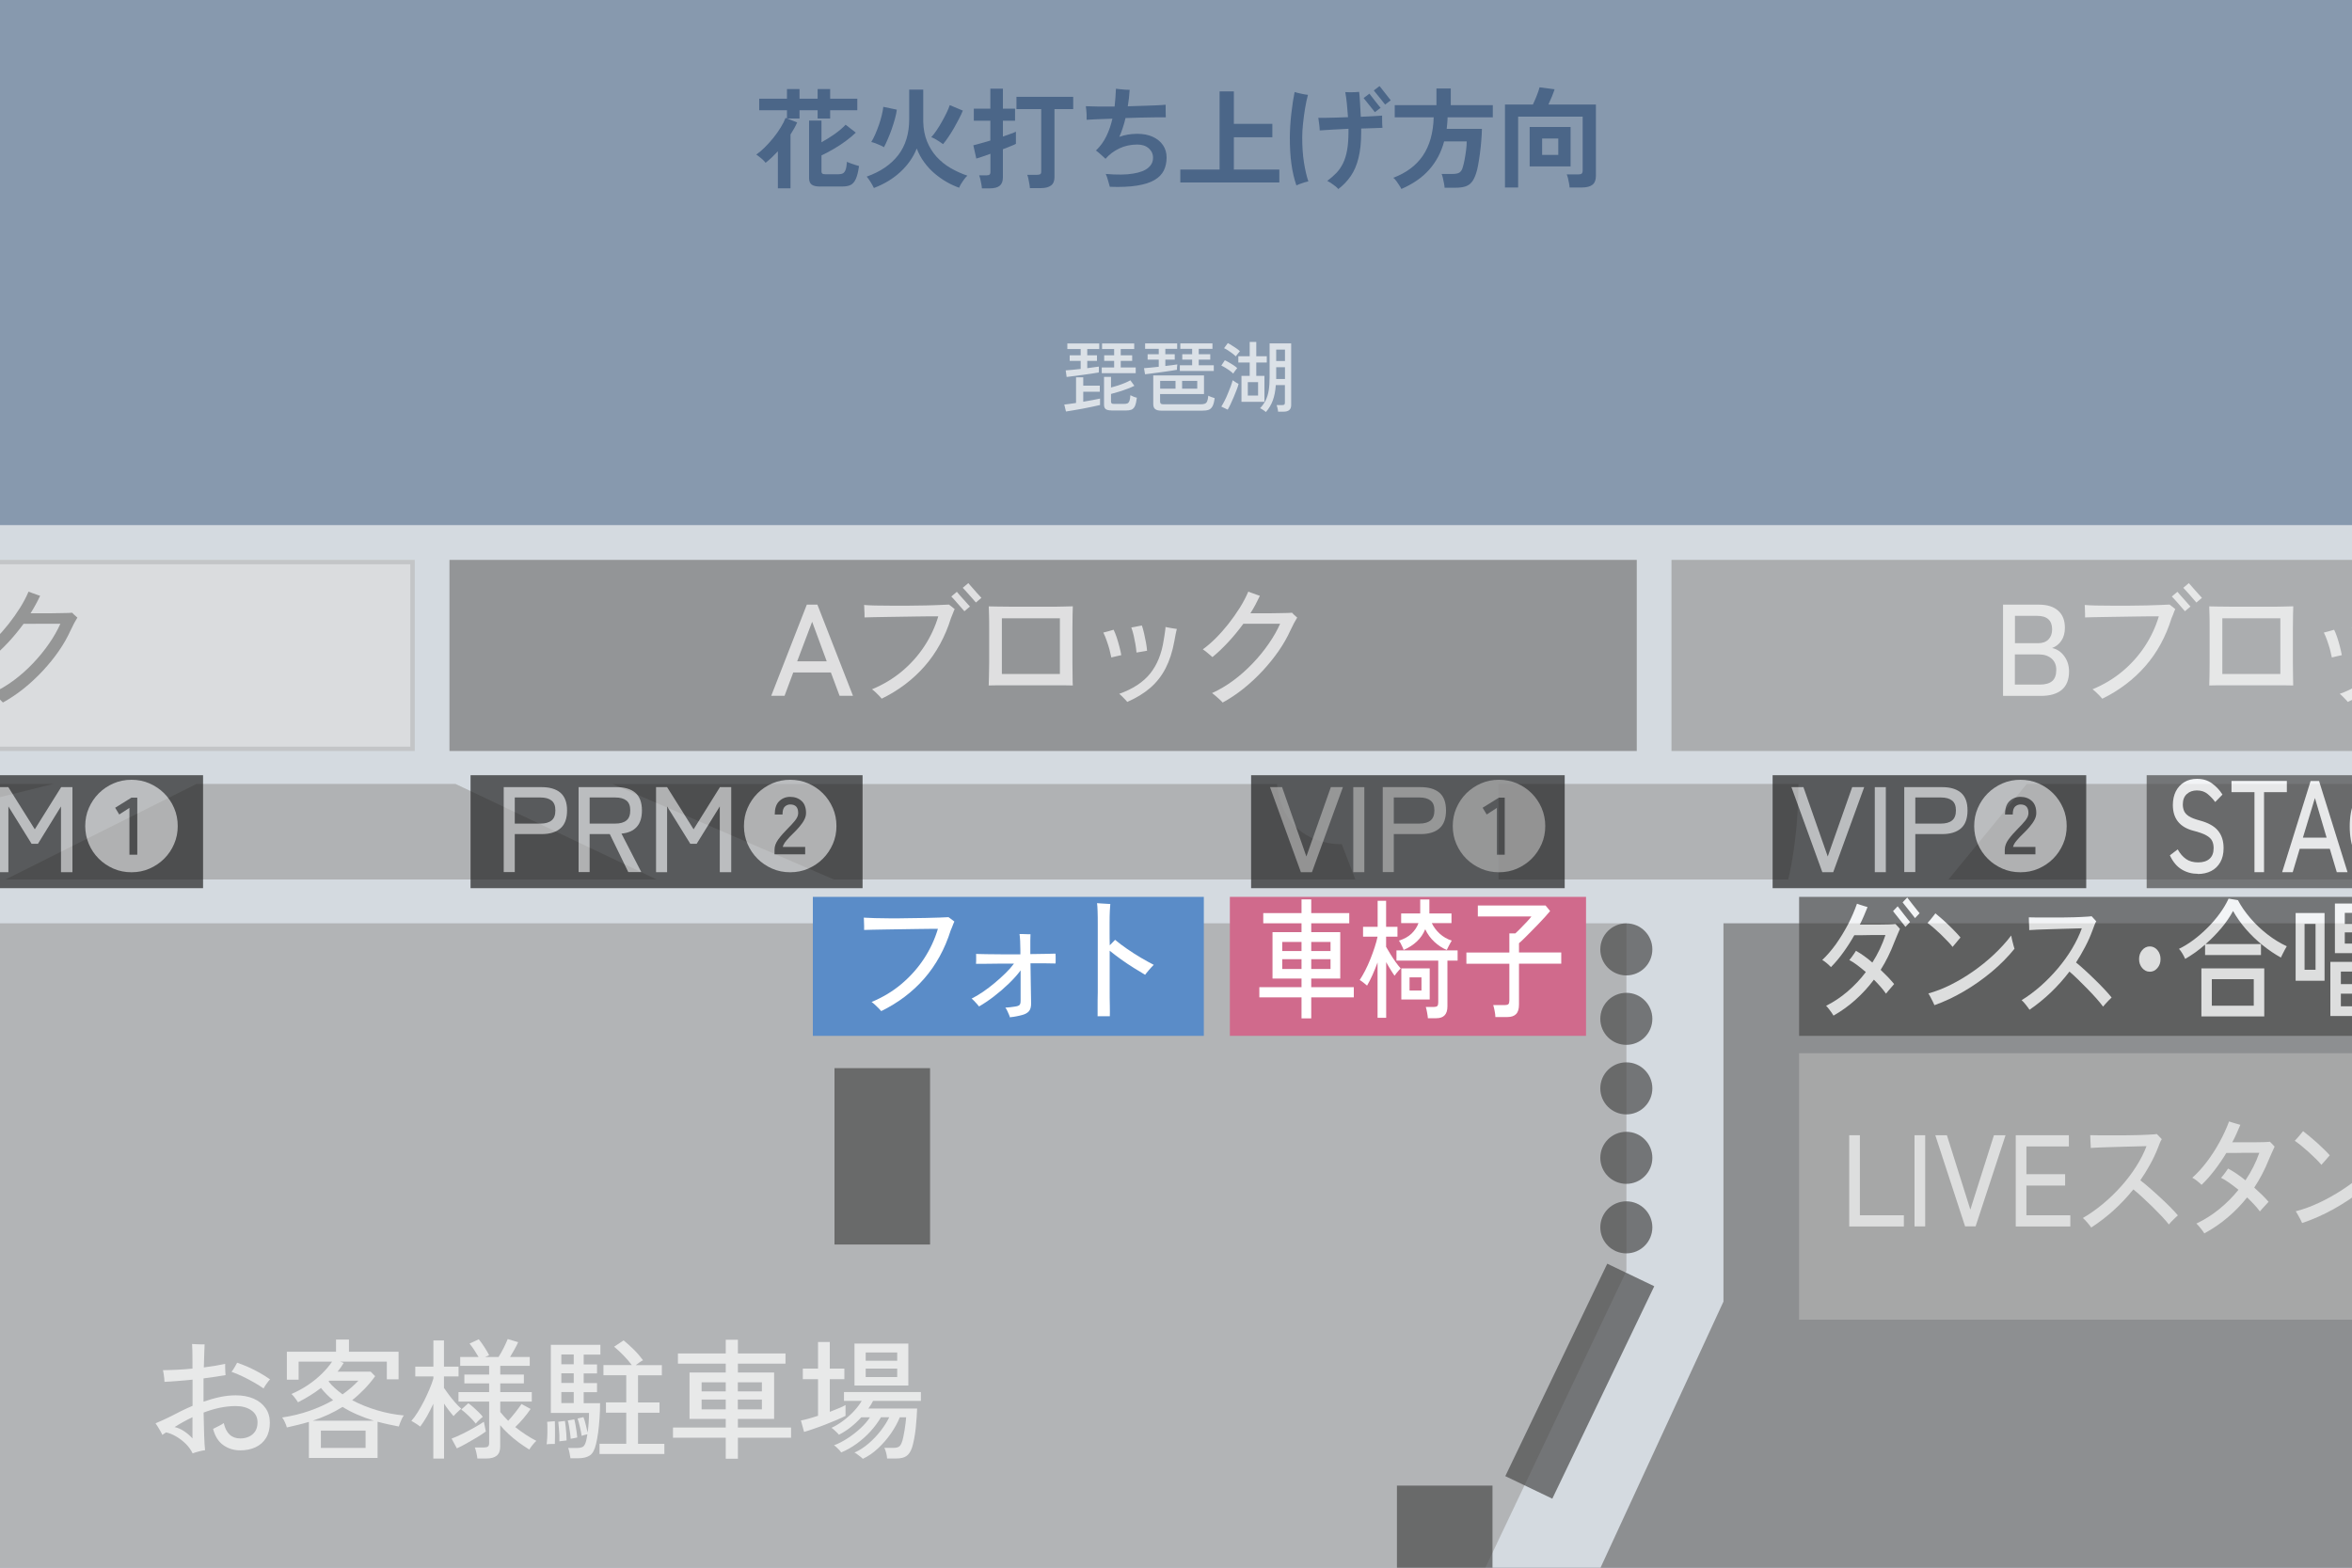 <?xml version="1.0" encoding="UTF-8"?>
<svg id="_レイヤー_1" xmlns="http://www.w3.org/2000/svg" xmlns:xlink="http://www.w3.org/1999/xlink" version="1.1" viewBox="0 0 300 200">
  <rect x="0" y="0" width="300" height="200" fill="#333333" stroke="none"/>
  <!-- Generator: Adobe Illustrator 30.0.0, SVG Export Plug-In . SVG Version: 2.1.1 Build 123)  -->
  <defs>
    <style>
      .st0 {
        fill: #f6f6f6;
      }

      .st0, .st1, .st2, .st3, .st4, .st5, .st6, .st7, .st8, .st9, .st10, .st11 {
        opacity: .7;
      }

      .st12 {
        fill: #ddd;
      }

      .st1 {
        fill: #9a9a9a;
      }

      .st2 {
        fill: #6f6f6f;
      }

      .st13 {
        fill: #5a8cc8;
      }

      .st14 {
        fill: #b1b1b1;
      }

      .st3, .st15 {
        fill: #4b4b4b;
      }

      .st4 {
        fill: #a2a2a2;
      }

      .st16 {
        fill: #fff;
      }

      .st17 {
        fill: #bcbcbc;
      }

      .st5 {
        fill: #a5a5a5;
      }

      .st7, .st18 {
        fill: #232323;
      }

      .st8 {
        fill: #7b7b7b;
      }

      .st9 {
        fill: #acc5e3;
      }

      .st10 {
        fill: none;
      }

      .st11, .st19 {
        fill: #787878;
      }

      .st20 {
        fill: #d06a8c;
      }

      .st21 {
        fill: #325078;
      }

      .st22 {
        clip-path: url(#clippath);
      }
    </style>
    <clipPath id="clippath">
      <rect class="st10" width="300" height="200"/>
    </clipPath>
  </defs>
  <g class="st22">
    <g>
      <rect class="st9" x="-133.88" y="-74.88" width="617.83" height="506.83"/>
      <polygon class="st0" points="436.34 130.18 437.65 123.66 386.78 102.57 386.78 66.99 -102.98 66.99 -102.98 103.44 -73.9 103.44 -73.9 123.01 -133.88 123.01 -133.88 431.95 483.95 431.95 483.95 143.88 436.34 130.18"/>
      <path class="st2" d="M219.83,117.79h110.43s51.52,1.52,64.34,21.74c12.83,20.22,10,31.52,10,31.52l-74.63,133.4-139.12-75.65,28.98-62.75v-48.26Z"/>
      <path class="st5" d="M-101.89,238.65l75.94-19.71,14.93,44.93s53.48-19.56,108.25-37.82c54.78-18.26,81.16-2.75,81.16-2.75l29.06-61.16v-44.35H-18.85c-37.17,0-48.91,29.35-67.82,52.82-12.61,15.66-34.22,17.97-47.21,17.78v84.12l38.37-10.96-6.38-22.9Z"/>
      <path class="st8" d="M332.65,316.04s-114.12-66.52-150.64-82.82c-36.52-16.3-69.78-2.61-69.78-2.61,0,0-175.86,61.37-189.12,65.87-13.26,4.49-8.48,21.52-8.48,21.52l35.8,113.95h314.26l67.97-115.91Z"/>
      <path class="st4" d="M436.34,130.18l1.3-6.52-50.87-21.09v-35.58h-7.17v50.8c45.65,15.65,33.26,56.52,33.26,56.52l-80.21,141.73-67.97,115.91h34.53l137.13-246.36v-55.41Z"/>
      <path class="st4" d="M-67.76,133.44c10.17-16.35,3.26-33.48,3.26-33.48,0,0,1.09,14.35-1.74,21.3-2.83,6.96-8.99,17.97-36.74,36.3v-34.56h-30.91v54.87c12.32.43,40.74-3.64,66.12-44.44Z"/>
      <polygon class="st4" points="-42.33 100.01 -42.33 112.2 6.8 100.01 -42.33 100.01"/>
      <polygon class="st4" points=".71 112.2 25.06 100.01 58.1 100.01 83.75 112.2 .71 112.2"/>
      <path class="st4" d="M78.1,100.01l28.26,12.19h66.52l-1.74-4.51s-7.39.45-8.26-7.67h-84.78Z"/>
      <path class="st4" d="M191.14,100.01v12.19h36.95s1.3-4.97,1.3-12.19h-38.26Z"/>
      <polygon class="st4" points="248.53 112.2 258.52 100.01 358.08 100.01 358.08 112.2 248.53 112.2"/>
      <rect class="st1" x="213.2" y="71.43" width="151.44" height="24.38"/>
      <rect class="st11" x="57.33" y="71.43" width="151.44" height="24.38"/>
      <g class="st6">
        <rect class="st12" x="-98.27" y="71.7" width="150.89" height="23.83"/>
        <path class="st17" d="M52.34,71.98v23.27H-97.99v-23.27H52.34M52.9,71.43H-98.54v24.38H52.9v-24.38h0Z"/>
      </g>
      <rect class="st20" x="156.87" y="114.42" width="45.43" height="17.73"/>
      <rect class="st3" x="186.48" y="172.88" width="30.06" height="6.65" transform="translate(-44.53 281.67) rotate(-64.37)"/>
      <rect class="st3" x="406.06" y="142.08" width="6.65" height="28.3" transform="translate(-20.92 73.52) rotate(-10.01)"/>
      <rect class="st3" x="399.7" y="112.76" width="6.65" height="25.22" transform="translate(54.6 363.59) rotate(-51.64)"/>
      <rect class="st3" x="230.58" y="231.88" width="6.65" height="25.22" transform="translate(-93.68 329.21) rotate(-60.77)"/>
      <rect class="st3" x="297.42" y="238.06" width="152.25" height="6.65" transform="translate(-19.66 449.22) rotate(-60.73)"/>
      <rect class="st3" x="-100.59" y="125.34" width="22.5" height="12.19"/>
      <rect class="st3" x="106.44" y="136.27" width="12.19" height="22.5"/>
      <rect class="st3" x="178.18" y="189.53" width="12.19" height="15.76"/>
      <circle class="st3" cx="207.44" cy="121.12" r="3.32"/>
      <circle class="st3" cx="207.44" cy="129.98" r="3.32"/>
      <circle class="st3" cx="207.44" cy="138.85" r="3.32"/>
      <circle class="st3" cx="207.44" cy="147.71" r="3.32"/>
      <circle class="st3" cx="207.44" cy="156.58" r="3.32"/>
      <g class="st6">
        <path class="st16" d="M98.37,88.77l4.54-11.63h1.35l4.54,11.63h-1.71l-1.11-2.98h-4.8l-1.11,2.98h-1.68ZM101.68,84.37h3.77l-1.86-5.05-1.91,5.05Z"/>
        <path class="st16" d="M112.47,89.14c-.08-.1-.2-.23-.36-.4-.16-.17-.32-.33-.49-.48-.17-.15-.3-.26-.4-.32,1.44-.6,2.72-1.37,3.84-2.31,1.12-.94,2.07-2.01,2.85-3.2s1.37-2.46,1.77-3.8c-.24,0-.61,0-1.09,0-.48,0-1.03.01-1.65.02-.62.01-1.26.02-1.93.03-.66.01-1.31.02-1.94.03-.63.01-1.18.02-1.67.03-.49.01-.86.02-1.13.03.01-.11.01-.27,0-.48-.01-.21-.02-.42-.03-.64,0-.22-.01-.37-.03-.47.36.03.83.06,1.43.07.6.01,1.26.02,2,.02s1.48,0,2.24,0c.77,0,1.49-.02,2.19-.03s1.3-.04,1.82-.06c.52-.02.9-.04,1.15-.05.08.05.21.15.38.29.18.14.29.24.35.29-.07.12-.13.28-.2.47s-.16.41-.27.67c-.74,2.38-1.86,4.43-3.36,6.14-1.5,1.71-3.32,3.09-5.49,4.15ZM123.01,77.98c-.06-.07-.16-.19-.32-.37-.16-.18-.33-.37-.52-.59-.19-.22-.36-.41-.51-.58s-.26-.29-.32-.34l.71-.6c.05.07.16.19.31.37.16.18.33.37.52.58.19.21.36.4.52.58.16.18.26.29.32.35l-.71.6ZM124.48,76.87c-.06-.07-.16-.19-.32-.37-.16-.18-.33-.37-.52-.59-.19-.22-.36-.41-.52-.58-.15-.17-.26-.29-.32-.34l.71-.6c.06.07.16.19.32.37.16.18.32.37.51.58.18.21.35.41.52.58.16.18.27.29.32.35l-.71.6Z"/>
        <path class="st16" d="M126.11,87.47c.01-.21.02-.57.03-1.09.01-.52.02-1.12.03-1.82,0-.7,0-1.42,0-2.18v-2.17c0-.69,0-1.29-.02-1.8s-.02-.86-.03-1.05c.2.01.56.02,1.09.02.53,0,1.16.01,1.89.02.73,0,1.5,0,2.29,0h2.31c.74,0,1.39,0,1.95-.02.56-.01.96-.02,1.19-.03-.01.18-.02.52-.03,1.03-.01.51-.02,1.11-.02,1.8v2.19c0,.76,0,1.5,0,2.19,0,.7.01,1.3.02,1.82,0,.51.01.87.03,1.07-.23-.01-.63-.02-1.18-.02s-1.2,0-1.93,0h-4.57c-.73,0-1.37,0-1.91,0s-.92.01-1.15.02ZM127.79,85.98h7.4v-7.1h-7.4v7.1Z"/>
        <path class="st16" d="M141.75,83.87c-.06-.31-.14-.65-.24-1.03-.11-.38-.22-.75-.36-1.13-.13-.38-.27-.71-.42-1.01.15-.03.38-.09.66-.17.29-.08.5-.15.65-.19.13.25.26.58.39.96.13.39.24.79.35,1.2.11.41.19.77.24,1.08-.15.04-.37.09-.66.15-.28.06-.49.11-.62.15ZM143.78,89.55c-.05-.08-.15-.19-.28-.32-.13-.14-.27-.28-.41-.42-.14-.14-.25-.24-.34-.29,1.75-.62,3.07-1.49,3.96-2.6.89-1.11,1.46-2.53,1.72-4.25.03-.18.07-.38.1-.6.03-.22.06-.43.09-.63.03-.2.04-.35.04-.45.1.02.25.05.45.09s.4.07.59.1c.19.03.33.05.41.06-.04.14-.1.37-.16.69-.06.32-.11.6-.16.86-.24,1.34-.62,2.5-1.12,3.47-.5.97-1.16,1.81-1.96,2.5-.8.69-1.78,1.29-2.93,1.79ZM144.96,83.25c-.02-.31-.07-.66-.13-1.04-.07-.38-.14-.76-.23-1.15-.09-.38-.19-.72-.3-1.01.09-.01.22-.03.41-.07.18-.03.37-.07.55-.11.18-.04.31-.06.39-.07.1.29.19.62.28,1.01.09.38.17.77.24,1.16s.12.74.14,1.05c-.09.01-.22.03-.4.07-.18.03-.36.06-.53.09-.18.03-.32.05-.42.07Z"/>
        <path class="st16" d="M155.95,89.62c-.07-.08-.19-.2-.36-.36-.17-.16-.35-.32-.54-.48-.19-.16-.34-.28-.45-.36.93-.42,1.84-.96,2.72-1.61.88-.65,1.7-1.38,2.47-2.19.77-.8,1.45-1.64,2.04-2.5.6-.86,1.08-1.71,1.45-2.54h-4.69c-.61.83-1.25,1.61-1.93,2.34-.68.73-1.35,1.37-2.01,1.91-.14-.13-.35-.31-.61-.52-.26-.22-.47-.37-.62-.47.54-.39,1.09-.86,1.65-1.42.56-.56,1.1-1.17,1.62-1.83.52-.66,1-1.34,1.44-2.04.44-.7.8-1.39,1.09-2.07.11.04.26.1.46.17.19.07.39.14.58.21.19.07.34.12.44.15-.18.38-.37.75-.56,1.12s-.42.74-.65,1.11h1.13c.43,0,.88,0,1.34,0,.46,0,.89-.01,1.3-.02.41,0,.75-.01,1.03-.02s.45-.02.51-.03c.03.04.1.11.19.2s.19.17.29.26.16.14.18.16c-.11.18-.25.42-.41.71-.16.3-.31.61-.46.93-.39.86-.88,1.73-1.49,2.61s-1.29,1.72-2.05,2.54-1.58,1.58-2.44,2.27c-.86.69-1.76,1.29-2.68,1.79Z"/>
      </g>
      <g class="st6">
        <rect class="st18" x="-24.1" y="98.9" width="50" height="14.41"/>
        <g>
          <path class="st14" d="M-19.78,111.27v-10.85h4.85c1.02,0,1.82.24,2.38.71.56.48.84,1.23.84,2.26s-.28,1.81-.84,2.29c-.56.49-1.36.73-2.38.73h-3.44v4.85h-1.41ZM-18.37,105.07h3.27c.62,0,1.09-.13,1.42-.4.32-.26.49-.69.49-1.28s-.16-1-.49-1.26c-.33-.26-.8-.39-1.42-.39h-3.27v3.32Z"/>
          <path class="st14" d="M-10.23,111.27v-10.85h4.85c1.02,0,1.82.24,2.38.71.56.48.84,1.23.84,2.26,0,.92-.22,1.62-.67,2.11-.44.49-1.09.77-1.94.85l2.53,4.91h-1.66l-2.36-4.85h-2.57v4.85h-1.41ZM-8.82,105.07h3.27c.62,0,1.09-.13,1.42-.4.32-.26.49-.69.49-1.28s-.16-1-.49-1.26c-.33-.26-.8-.39-1.42-.39h-3.27v3.32Z"/>
          <path class="st14" d="M-.35,111.27v-10.85h1.41l3.38,5.38,3.36-5.38h1.44v10.85h-1.46v-8.39l-2.94,4.77h-.81l-2.96-4.77v8.39H-.35Z"/>
          <path class="st14" d="M16.77,111.28c-.82,0-1.58-.15-2.29-.46s-1.34-.73-1.88-1.27-.97-1.17-1.27-1.88-.46-1.48-.46-2.29.15-1.58.46-2.29.73-1.34,1.27-1.88,1.17-.96,1.88-1.27,1.48-.46,2.29-.46,1.58.15,2.29.46c.71.31,1.34.73,1.88,1.27.54.54.97,1.17,1.27,1.88.31.71.46,1.48.46,2.29s-.15,1.58-.46,2.29c-.3.71-.73,1.34-1.27,1.88-.54.54-1.17.96-1.88,1.27-.71.31-1.48.46-2.29.46ZM16.51,109.04h1v-7.28h-.74l-2.08,1.29.52.86,1.3-.84v5.98Z"/>
        </g>
      </g>
      <g class="st6">
        <rect class="st18" x="60.02" y="98.9" width="50" height="14.41"/>
        <g>
          <path class="st14" d="M64.25,111.27v-10.85h4.85c1.02,0,1.82.24,2.38.71.56.48.85,1.23.85,2.26s-.28,1.81-.85,2.29c-.56.49-1.36.73-2.38.73h-3.44v4.85h-1.41ZM65.66,105.07h3.27c.62,0,1.09-.13,1.42-.4.33-.26.49-.69.49-1.28s-.16-1-.49-1.26c-.33-.26-.8-.39-1.42-.39h-3.27v3.32Z"/>
          <path class="st14" d="M73.8,111.27v-10.85h4.85c1.02,0,1.82.24,2.38.71.56.48.85,1.23.85,2.26,0,.92-.22,1.62-.67,2.11-.44.49-1.09.77-1.94.85l2.53,4.91h-1.66l-2.36-4.85h-2.57v4.85h-1.41ZM75.21,105.07h3.27c.62,0,1.09-.13,1.42-.4.33-.26.49-.69.49-1.28s-.16-1-.49-1.26c-.33-.26-.8-.39-1.42-.39h-3.27v3.32Z"/>
          <path class="st14" d="M83.68,111.27v-10.85h1.41l3.38,5.38,3.36-5.38h1.44v10.85h-1.46v-8.39l-2.95,4.77h-.81l-2.96-4.77v8.39h-1.43Z"/>
          <path class="st14" d="M100.79,111.28c-.82,0-1.58-.15-2.29-.46s-1.34-.73-1.88-1.27c-.54-.54-.96-1.17-1.27-1.88-.3-.71-.46-1.48-.46-2.29s.15-1.58.46-2.29c.31-.71.73-1.34,1.27-1.88.54-.54,1.17-.96,1.88-1.27s1.48-.46,2.29-.46,1.58.15,2.29.46,1.34.73,1.88,1.27c.54.54.96,1.17,1.27,1.88s.46,1.48.46,2.29-.15,1.58-.46,2.29-.73,1.34-1.27,1.88c-.54.54-1.17.96-1.88,1.27s-1.48.46-2.29.46ZM98.77,108.99h3.93v-.94h-2.86c.07-.26.22-.53.47-.82.25-.29.53-.6.86-.91.29-.28.56-.56.8-.85.24-.29.45-.57.6-.86.16-.29.24-.59.24-.89,0-.67-.18-1.18-.56-1.53-.38-.35-.87-.53-1.47-.53-.55,0-1.02.19-1.4.56s-.56.94-.56,1.69h.99c0-.5.1-.83.3-1.01.2-.18.43-.27.68-.27.69,0,1.03.37,1.02,1.12,0,.31-.15.62-.42.96-.27.33-.57.65-.89.97-.51.51-.93.99-1.24,1.42-.31.43-.47.87-.47,1.31v.6Z"/>
        </g>
      </g>
      <g>
        <rect class="st7" x="159.58" y="98.9" width="40" height="14.41"/>
        <g class="st6">
          <path class="st14" d="M165.93,111.27l-3.94-10.85h1.54l3.1,8.85,3.12-8.85h1.54l-3.95,10.85h-1.39Z"/>
          <path class="st14" d="M172.61,111.27v-10.85h1.41v10.85h-1.41Z"/>
          <path class="st14" d="M176.37,111.27v-10.85h4.85c1.02,0,1.82.24,2.38.71.56.48.84,1.23.84,2.26s-.28,1.81-.84,2.29c-.56.49-1.36.73-2.38.73h-3.44v4.85h-1.41ZM177.78,105.07h3.27c.62,0,1.09-.13,1.42-.4.32-.26.49-.69.49-1.28s-.16-1-.49-1.26c-.33-.26-.8-.39-1.42-.39h-3.27v3.32Z"/>
          <path class="st14" d="M191.2,111.28c-.82,0-1.58-.15-2.29-.46s-1.34-.73-1.88-1.27c-.54-.54-.96-1.17-1.27-1.88s-.46-1.48-.46-2.29.15-1.58.46-2.29.73-1.34,1.27-1.88c.54-.54,1.17-.96,1.88-1.27s1.48-.46,2.29-.46,1.58.15,2.29.46,1.34.73,1.88,1.27c.54.54.96,1.17,1.27,1.88.3.71.46,1.48.46,2.29s-.15,1.58-.46,2.29c-.31.71-.73,1.34-1.27,1.88-.54.54-1.17.96-1.88,1.27s-1.47.46-2.29.46ZM190.93,109.04h1v-7.28h-.74l-2.08,1.29.52.86,1.3-.84v5.98Z"/>
        </g>
        <g>
          <path class="st16" d="M166.01,129.92v-2.68h-5.38v-1.3h5.38v-1.1h-3.7v-5.92h3.7v-1.13h-4.88v-1.3h4.88v-1.75h1.24v1.75h4.85v1.3h-4.85v1.13h3.7v5.92h-3.7v1.1h5.43v1.3h-5.43v2.68h-1.24ZM163.55,121.33h2.46v-1.16h-2.46v1.16ZM163.55,123.62h2.46v-1.25h-2.46v1.25ZM167.25,121.33h2.46v-1.16h-2.46v1.16ZM167.25,123.62h2.46v-1.25h-2.46v1.25Z"/>
          <path class="st16" d="M175.71,129.84v-7.05c-.21.55-.42,1.09-.65,1.6s-.46.96-.69,1.35c-.11-.1-.26-.23-.46-.38-.21-.16-.36-.27-.48-.33.23-.34.46-.75.7-1.21s.46-.96.67-1.48c.21-.52.39-1.03.55-1.52s.28-.93.36-1.32h-1.85v-1.26h1.86v-3.32h1.08v3.32h1.45v1.26h-1.45v1.3c.14.25.32.56.54.91.22.36.45.7.68,1.03.24.33.45.6.64.81-.06.06-.15.14-.26.27s-.21.25-.31.37c-.1.13-.17.22-.21.29-.14-.19-.31-.44-.5-.76-.2-.32-.39-.64-.57-.97v7.1h-1.08ZM182.13,129.89c-.02-.2-.05-.45-.11-.75-.05-.3-.11-.53-.16-.68h1.08c.18,0,.31-.04.39-.12.08-.08.12-.23.12-.44v-5.35h-5.33v-1.3h7.8v1.3h-1.3v5.85c0,1-.47,1.5-1.41,1.5h-1.08ZM179.04,121.2c-.04-.11-.09-.25-.17-.41-.08-.16-.15-.32-.23-.47-.08-.15-.15-.26-.2-.32.65-.2,1.18-.49,1.59-.88s.71-.84.9-1.35h-2.21v-1.23h2.43v-1.79h1.17v1.63s0,.05,0,.08c0,.03,0,.06,0,.08h2.82v1.23h-2.51c.23.49.56.93,1,1.34.44.4.95.7,1.54.89-.04.07-.11.18-.19.33-.08.16-.17.31-.25.47-.08.16-.15.29-.19.39-.57-.23-1.09-.58-1.58-1.03-.49-.45-.88-.99-1.17-1.61-.25.61-.61,1.13-1.08,1.57s-1.03.79-1.67,1.07ZM178.74,127.51v-3.97h3.62v3.97h-3.62ZM179.79,126.37h1.52v-1.68h-1.52v1.68Z"/>
          <path class="st16" d="M190.74,129.77c0-.22-.04-.49-.1-.81-.06-.32-.12-.56-.18-.74h1.54c.19,0,.32-.04.4-.12.08-.08.12-.24.12-.46v-4.69h-5.48v-1.43h5.48v-2.44h.76c.19-.17.41-.38.68-.66.27-.27.54-.55.79-.82.26-.28.45-.5.58-.68h-6.83v-1.4h8.64l.58.71c-.17.21-.39.46-.66.76-.27.3-.56.61-.88.94-.31.33-.63.65-.94.96-.31.32-.6.6-.86.86s-.47.45-.63.58v1.18h5.39v1.43h-5.39v5.22c0,.55-.12.96-.37,1.21-.24.25-.61.38-1.11.38h-1.56Z"/>
        </g>
        <rect class="st13" x="103.68" y="114.42" width="49.87" height="17.73"/>
        <g>
          <path class="st16" d="M112.42,129.01c-.08-.1-.2-.23-.36-.39-.16-.16-.32-.32-.49-.47-.17-.15-.3-.26-.4-.32,1.44-.6,2.72-1.37,3.84-2.32,1.12-.95,2.07-2.02,2.85-3.21.78-1.19,1.37-2.46,1.77-3.8-.24,0-.61,0-1.09,0s-1.03.01-1.65.02c-.62.01-1.27.02-1.94.03-.67.01-1.32.02-1.94.03-.62.01-1.18.02-1.67.03-.49.01-.87.02-1.12.03.01-.11.01-.27,0-.48-.01-.21-.02-.42-.02-.63,0-.21-.01-.37-.03-.46.35.02.83.04,1.43.06s1.26.03,2,.03,1.48,0,2.24-.02c.76-.01,1.49-.02,2.18-.03.69-.01,1.29-.03,1.82-.05.53-.02.91-.04,1.14-.05.09.05.22.15.39.28s.29.23.36.28c-.07.13-.13.29-.2.47-.07.18-.15.4-.27.66-.75,2.38-1.88,4.43-3.37,6.14-1.49,1.71-3.32,3.09-5.48,4.15Z"/>
          <path class="st16" d="M128.84,129.82c-.02-.08-.07-.2-.14-.37s-.15-.34-.23-.51-.16-.3-.24-.39c.19-.01.39-.03.61-.05.22-.02.41-.05.59-.08.31-.04.51-.11.61-.21s.14-.28.14-.56v-.9c0-.41,0-.88,0-1.4s0-1.04,0-1.55c-.42.57-.93,1.13-1.52,1.7-.59.57-1.22,1.11-1.87,1.61-.65.5-1.29.93-1.91,1.29-.06-.08-.14-.18-.27-.32-.12-.13-.25-.27-.37-.4-.13-.13-.23-.23-.31-.28.46-.23.95-.52,1.46-.87.51-.35,1.01-.73,1.5-1.14s.95-.83,1.38-1.25c.43-.42.78-.82,1.06-1.2-.71,0-1.4,0-2.06,0-.67,0-1.24.01-1.74.02-.49,0-.84,0-1.04,0,.01-.08.02-.2.02-.37v-.52c0-.18,0-.3-.02-.37.29.01.73.02,1.33.03.6.01,1.28.02,2.04.02h2.29v-.53c0-.39-.01-.78-.03-1.19-.02-.4-.05-.7-.08-.87.07,0,.2,0,.39,0,.19,0,.39.01.59.02s.34,0,.42,0c-.01.18-.02.45-.02.81,0,.37,0,.71,0,1.03v.7c.74-.01,1.41-.02,1.99-.03.58-.01.99-.02,1.22-.03.01.08.02.21.02.38v.52c0,.17,0,.29-.02.36-.2-.01-.59-.02-1.18-.02h-2.01c.01.7.02,1.4.03,2.09.01.7.02,1.32.03,1.86.01.54.02.94.02,1.18,0,.43-.09.76-.28.98s-.48.38-.86.48c-.24.07-.49.12-.74.17-.25.05-.5.09-.76.11Z"/>
          <path class="st16" d="M140,129.64c0-.28,0-.68,0-1.21,0-.53,0-1.13.02-1.82,0-.69,0-1.42,0-2.19s0-1.56,0-2.34c0-.79,0-1.54,0-2.24v-1.88c0-.64,0-1.2-.02-1.68s-.03-.83-.07-1.06c.12.01.29.03.51.04.22.02.44.03.67.04.22.01.39.02.51.03-.02.2-.04.5-.06.89-.02.39-.03.89-.03,1.49v1.18c0,.51,0,1.08.02,1.71.12-.12.25-.25.37-.38.13-.13.23-.24.31-.32.45.38.97.77,1.55,1.17s1.17.78,1.77,1.13c.6.35,1.14.65,1.61.89-.18.18-.38.39-.6.65s-.39.46-.5.62c-.41-.24-.89-.54-1.43-.87-.54-.34-1.09-.7-1.63-1.09-.54-.39-1.03-.76-1.46-1.11v2.46c0,.85,0,1.67,0,2.46,0,.79,0,1.48.02,2.09s0,1.06,0,1.35h-1.63Z"/>
        </g>
      </g>
      <g class="st6">
        <rect class="st18" x="226.1" y="98.9" width="40" height="14.41"/>
        <g>
          <path class="st14" d="M232.44,111.27l-3.94-10.85h1.53l3.1,8.85,3.12-8.85h1.53l-3.95,10.85h-1.4Z"/>
          <path class="st14" d="M239.13,111.27v-10.85h1.41v10.85h-1.41Z"/>
          <path class="st14" d="M242.89,111.27v-10.85h4.85c1.02,0,1.82.24,2.38.71.56.48.84,1.23.84,2.26s-.28,1.81-.84,2.29c-.56.49-1.36.73-2.38.73h-3.44v4.85h-1.41ZM244.3,105.07h3.27c.62,0,1.09-.13,1.42-.4.33-.26.49-.69.49-1.28s-.16-1-.49-1.26c-.33-.26-.8-.39-1.42-.39h-3.27v3.32Z"/>
          <path class="st14" d="M257.71,111.28c-.82,0-1.58-.15-2.29-.46s-1.34-.73-1.88-1.27c-.54-.54-.96-1.17-1.27-1.88-.3-.71-.46-1.48-.46-2.29s.15-1.58.46-2.29c.31-.71.73-1.34,1.27-1.88.54-.54,1.17-.96,1.88-1.27s1.48-.46,2.29-.46,1.58.15,2.29.46,1.34.73,1.88,1.27c.54.54.96,1.17,1.27,1.88s.46,1.48.46,2.29-.15,1.58-.46,2.29-.73,1.34-1.27,1.88c-.54.54-1.17.96-1.88,1.27s-1.48.46-2.29.46ZM255.69,108.99h3.93v-.94h-2.86c.07-.26.22-.53.47-.82.25-.29.53-.6.86-.91.29-.28.56-.56.8-.85.24-.29.45-.57.6-.86.16-.29.24-.59.24-.89,0-.67-.18-1.18-.56-1.53-.38-.35-.87-.53-1.47-.53-.55,0-1.02.19-1.4.56s-.56.94-.56,1.69h.99c0-.5.1-.83.3-1.01.2-.18.43-.27.68-.27.69,0,1.03.37,1.02,1.12,0,.31-.15.62-.42.96-.27.33-.57.65-.89.97-.51.51-.93.99-1.24,1.42-.31.43-.47.87-.47,1.31v.6Z"/>
        </g>
      </g>
      <g class="st6">
        <path class="st16" d="M255.49,88.77v-11.63h4.6c1.03,0,1.84.25,2.42.76s.87,1.23.87,2.19c0,.65-.15,1.2-.45,1.65-.3.44-.69.75-1.18.93.63.14,1.15.49,1.55,1.04.4.55.61,1.2.61,1.95,0,1.04-.31,1.82-.92,2.34-.62.52-1.51.78-2.68.78h-4.82ZM257,82.06h2.93c.59,0,1.04-.16,1.35-.48s.47-.75.47-1.28c0-1.15-.64-1.73-1.91-1.73h-2.83v3.49ZM257,87.34h3.12c.75,0,1.3-.15,1.65-.46.34-.3.51-.78.51-1.42s-.21-1.1-.61-1.45c-.41-.34-.93-.52-1.56-.52h-3.11v3.84Z"/>
        <path class="st16" d="M268.15,89.14c-.08-.1-.2-.23-.36-.4-.16-.17-.32-.33-.49-.48-.17-.15-.3-.26-.4-.32,1.44-.6,2.72-1.37,3.84-2.31,1.12-.94,2.07-2.01,2.85-3.2s1.37-2.46,1.77-3.8c-.24,0-.61,0-1.09,0-.48,0-1.03.01-1.65.02-.62.01-1.26.02-1.93.03-.67.01-1.31.02-1.94.03-.62.01-1.18.02-1.67.03-.49.01-.86.02-1.13.03.01-.11.01-.27,0-.48,0-.21-.02-.42-.02-.64,0-.22-.01-.37-.02-.47.35.03.83.06,1.43.07.6.01,1.26.02,1.99.02s1.48,0,2.24,0c.76,0,1.49-.02,2.19-.03.69-.02,1.3-.04,1.82-.06.52-.02.9-.04,1.15-.05.08.05.21.15.38.29.18.14.29.24.35.29-.07.12-.13.28-.2.47-.07.19-.15.41-.27.67-.74,2.38-1.86,4.43-3.36,6.14s-3.32,3.09-5.48,4.15ZM278.69,77.98c-.05-.07-.16-.19-.32-.37-.16-.18-.33-.37-.51-.59-.19-.22-.36-.41-.52-.58-.16-.17-.26-.29-.32-.34l.71-.6c.06.07.16.19.32.37.15.18.33.37.52.58.19.21.36.4.51.58.16.18.26.29.32.35l-.71.6ZM280.15,76.87c-.05-.07-.16-.19-.32-.37-.16-.18-.33-.37-.51-.59-.19-.22-.36-.41-.52-.58-.16-.17-.26-.29-.32-.34l.71-.6c.06.07.16.19.32.37.15.18.32.37.51.58.18.21.36.41.52.58.16.18.27.29.32.35l-.71.6Z"/>
        <path class="st16" d="M281.79,87.47c0-.21.02-.57.03-1.09.01-.52.02-1.12.02-1.82s0-1.42,0-2.18v-2.17c0-.69,0-1.29-.02-1.8-.01-.51-.02-.86-.03-1.05.2.01.56.02,1.09.02.53,0,1.15.01,1.89.02.73,0,1.5,0,2.29,0h2.31c.74,0,1.39,0,1.95-.02.56-.01.96-.02,1.19-.03-.01.18-.02.52-.03,1.03s-.02,1.11-.02,1.8v2.19c0,.76,0,1.5,0,2.19s.01,1.3.02,1.82c0,.51.01.87.02,1.07-.23-.01-.63-.02-1.18-.02-.55,0-1.2,0-1.93,0h-4.57c-.73,0-1.37,0-1.91,0s-.93.01-1.15.02ZM283.46,85.98h7.4v-7.1h-7.4v7.1Z"/>
        <path class="st16" d="M297.43,83.87c-.06-.31-.14-.65-.24-1.03-.11-.38-.22-.75-.36-1.13-.13-.38-.27-.71-.42-1.01.15-.03.38-.09.66-.17s.5-.15.65-.19c.13.25.26.58.39.96s.24.79.35,1.2c.1.41.19.77.24,1.08-.16.04-.37.09-.66.15-.28.06-.49.11-.62.15ZM299.46,89.55c-.06-.08-.15-.19-.28-.32-.13-.14-.27-.28-.41-.42-.14-.14-.25-.24-.34-.29,1.75-.62,3.07-1.49,3.96-2.6s1.46-2.53,1.72-4.25c.03-.18.07-.38.1-.6.03-.22.06-.43.09-.63.03-.2.04-.35.04-.45.1.02.25.05.45.09s.4.07.59.1.33.05.41.06c-.04.14-.1.37-.16.69-.06.32-.11.6-.16.86-.24,1.34-.62,2.5-1.12,3.47-.5.97-1.16,1.81-1.96,2.5-.8.69-1.78,1.29-2.93,1.79ZM300.63,83.25c-.02-.31-.07-.66-.13-1.04-.07-.38-.14-.76-.23-1.15-.09-.38-.19-.72-.3-1.01.09-.01.22-.03.41-.07s.37-.07.55-.11c.18-.04.31-.06.39-.07.1.29.19.62.28,1.01.09.38.17.77.24,1.16s.12.74.14,1.05c-.09.01-.22.03-.4.07-.18.03-.35.06-.53.09-.18.03-.32.05-.42.07Z"/>
        <path class="st16" d="M311.63,89.62c-.07-.08-.19-.2-.36-.36-.17-.16-.35-.32-.54-.48-.19-.16-.34-.28-.45-.36.93-.42,1.84-.96,2.72-1.61.88-.65,1.7-1.38,2.47-2.19.76-.8,1.45-1.64,2.04-2.5.6-.86,1.08-1.71,1.45-2.54h-4.69c-.61.83-1.25,1.61-1.93,2.34-.68.73-1.35,1.37-2.01,1.91-.14-.13-.35-.31-.61-.52-.26-.22-.47-.37-.62-.47.54-.39,1.09-.86,1.65-1.42.56-.56,1.1-1.17,1.62-1.83s1-1.34,1.44-2.04c.44-.7.8-1.39,1.09-2.07.11.04.26.1.46.17.19.07.39.14.58.21s.34.12.44.15c-.18.38-.37.75-.56,1.12-.2.37-.42.74-.65,1.11h1.13c.43,0,.88,0,1.34,0,.46,0,.9-.01,1.31-.02.41,0,.75-.01,1.03-.02.28-.01.45-.02.52-.03.03.04.1.11.19.2s.19.17.29.26.16.14.18.16c-.11.18-.25.42-.41.71-.16.3-.31.61-.46.93-.39.86-.88,1.73-1.49,2.61-.6.88-1.29,1.72-2.05,2.54-.76.82-1.58,1.58-2.44,2.27-.86.69-1.76,1.29-2.68,1.79Z"/>
      </g>
      <g class="st6">
        <path class="st16" d="M24.57,185.42c-.2-.43-.49-.83-.86-1.21-.38-.37-.79-.69-1.24-.95-.45-.26-.88-.44-1.29-.52-.08.06-.16.11-.24.16s-.16.1-.24.16c-.04-.12-.12-.28-.23-.47-.11-.19-.22-.38-.34-.57-.12-.19-.21-.34-.29-.44.57-.23,1.21-.53,1.93-.88.42-.22.86-.45,1.33-.68s.95-.45,1.46-.67v-3.34c-.63.07-1.26.12-1.88.17-.62.05-1.19.09-1.7.11,0-.11-.01-.27-.03-.46-.02-.2-.05-.4-.08-.59-.03-.19-.05-.34-.08-.44.49,0,1.06-.02,1.73-.05.67-.03,1.34-.08,2.03-.15v-.91c0-1.17-.02-1.92-.05-2.23.14.01.32.02.53.03.21.01.42.02.62.02h.45c-.01.14-.03.47-.04.97-.02.5-.04,1.16-.06,1.97.53-.07,1.03-.14,1.5-.22s.88-.16,1.22-.23c0,.1,0,.25,0,.44,0,.19.01.38.02.57s.02.33.03.42c-.38.07-.81.14-1.29.21s-.99.14-1.52.21c0,.44,0,.91,0,1.4s0,1.02,0,1.57c.69-.24,1.38-.44,2.08-.59s1.38-.22,2.04-.22c.85,0,1.61.14,2.26.42.65.28,1.16.68,1.53,1.21.37.52.55,1.14.55,1.86,0,.76-.16,1.41-.48,1.94-.32.53-.77.92-1.34,1.19-.57.27-1.22.4-1.95.4-.82,0-1.54-.22-2.17-.67-.63-.45-1.06-1.14-1.3-2.07.21-.11.45-.24.73-.37.28-.14.49-.26.63-.37.3,1.31,1,1.96,2.11,1.96.39,0,.75-.07,1.08-.22.33-.14.6-.37.81-.67.2-.3.31-.69.31-1.16,0-.65-.26-1.16-.78-1.53-.52-.37-1.19-.55-2.01-.55-.68,0-1.36.08-2.05.22-.69.15-1.37.35-2.04.61.02,1.05.05,2.01.07,2.88.03.87.07,1.51.12,1.92-.22.02-.5.08-.84.17-.34.09-.59.17-.76.24ZM24.55,183.51v-2.71c-.85.41-1.61.83-2.28,1.26.42.09.83.27,1.23.54.4.27.75.57,1.05.91ZM33.63,177.14c-.35-.25-.77-.51-1.24-.78-.47-.27-.95-.52-1.45-.76-.49-.24-.96-.43-1.41-.59.12-.14.25-.34.4-.59.14-.25.25-.44.32-.57.47.16.95.35,1.45.57.5.23.99.47,1.46.74s.9.54,1.28.81c-.12.13-.27.32-.45.57-.18.25-.3.45-.37.59Z"/>
        <path class="st16" d="M39.4,186v-4.6c-.44.13-.9.26-1.36.37-.47.12-.95.23-1.45.34-.04-.17-.12-.38-.24-.65-.12-.27-.24-.47-.36-.62,1.21-.18,2.36-.46,3.46-.84,1.1-.38,2.11-.84,3.04-1.37-.6-.48-1.11-1-1.55-1.56-.44.34-.91.67-1.4.97-.49.3-1,.59-1.53.86-.04-.08-.12-.19-.22-.33-.11-.14-.21-.29-.32-.42s-.21-.24-.3-.31c.73-.31,1.43-.69,2.09-1.13s1.25-.92,1.79-1.45c.53-.52.97-1.04,1.31-1.55h-4.27v2.31h-1.5v-3.57h6.27v-1.55h1.65v1.55h6.33v3.52h-1.5v-2.26h-5.95l.45.17c-.24.4-.5.77-.78,1.11h4.22l.57.58c-.44.61-.91,1.17-1.4,1.67-.49.5-1,.97-1.53,1.39.97.52,2.04.95,3.18,1.29,1.15.34,2.29.56,3.42.66-.08.08-.16.21-.25.39-.09.18-.17.37-.24.56-.07.19-.12.34-.16.46-.46-.09-.91-.18-1.36-.28-.46-.1-.9-.21-1.35-.33v4.62h-8.76ZM39.88,181.25h7.83c-.73-.22-1.44-.48-2.11-.77-.68-.29-1.31-.62-1.91-.99-1.13.71-2.4,1.3-3.81,1.76ZM40.93,184.72h5.7v-2.21h-5.7v2.21ZM43.69,177.89c.79-.56,1.46-1.15,2.03-1.75h-3.71l-.1.1c.23.3.5.58.81.86s.63.53.97.79Z"/>
        <path class="st16" d="M55.27,186.07v-6.98c-.25.55-.53,1.08-.81,1.59-.29.5-.58.95-.86,1.32-.08-.07-.19-.15-.33-.24-.14-.09-.29-.19-.44-.28-.15-.09-.27-.16-.36-.21.27-.3.54-.67.82-1.12.28-.45.55-.93.81-1.44.26-.51.48-1.01.69-1.5s.37-.94.49-1.34v-.27h-2.31v-1.25h2.31v-3.34h1.35v3.34h1.86v1.25h-1.86v1.46c.17.24.37.54.62.87.25.34.52.67.8.99s.55.59.79.8c-.08.06-.19.14-.32.27-.14.12-.27.24-.39.37-.12.12-.22.22-.28.3-.18-.2-.37-.44-.59-.72-.22-.28-.42-.57-.62-.87v7.01h-1.35ZM58.28,184.79l-.68-1.26c.39-.14.84-.34,1.35-.59s1.02-.52,1.52-.8.92-.53,1.25-.76c.01.07.03.19.07.37.03.18.07.36.11.53.04.17.06.29.07.34-.31.23-.69.49-1.14.76s-.9.53-1.35.78c-.45.25-.85.46-1.21.62ZM60.89,186.05c-.02-.2-.07-.44-.13-.72s-.13-.51-.2-.67h1.2c.22,0,.38-.04.48-.12.1-.08.15-.22.15-.43v-5.3h-3.91v-1.21h3.91v-1.11h-3.16v-1.13h3.16v-1.11h-3.69v-1.13h2.34c-.16-.28-.34-.57-.55-.89-.21-.32-.41-.59-.6-.82l1.18-.55c.22.27.46.6.71.99.25.39.46.74.61,1.04l-.51.23h1.71c.22-.34.44-.74.67-1.19.22-.45.39-.82.5-1.1l1.33.4c-.12.28-.28.59-.47.93-.19.34-.38.67-.56.96h2.51v1.13h-3.76v1.11h3.01v1.13h-3.01v1.11h4.02v1.21h-4.02v1.33c.14.18.3.36.47.55s.35.38.54.57c.29-.31.59-.67.91-1.07.31-.4.58-.76.79-1.07l1.16.63c-.28.41-.59.82-.93,1.22s-.69.77-1.03,1.09c.43.34.88.67,1.34.97s.91.57,1.35.79c-.13.11-.29.29-.48.52-.19.24-.33.43-.42.59-.43-.27-.88-.57-1.35-.91-.46-.34-.9-.71-1.31-1.09-.41-.38-.76-.75-1.05-1.11v2.73c0,.52-.14.9-.43,1.15-.29.24-.73.37-1.31.37h-1.18ZM60.7,181.63c-.24-.3-.53-.62-.87-.95-.34-.33-.67-.62-.99-.86l.9-.8c.2.14.42.32.66.53.24.21.46.42.67.63.21.21.38.4.51.57-.05.04-.14.12-.27.23-.12.11-.24.22-.36.34-.12.12-.2.22-.26.31Z"/>
        <path class="st16" d="M69.72,184.27c.03-.23.06-.53.08-.9.02-.37.02-.73.02-1.1s0-.66-.03-.88l.98-.08c.01.22.02.51.02.88,0,.37,0,.73,0,1.11s-.01.68-.02.92c-.12,0-.29,0-.51,0-.22,0-.4.02-.53.04ZM72.76,186.02c-.02-.18-.06-.4-.12-.67-.05-.27-.11-.48-.17-.62h1.06c.39,0,.67-.06.84-.17.17-.12.31-.38.41-.81.02-.1.04-.22.07-.35.02-.13.04-.27.07-.42-.1.02-.23.06-.4.1s-.28.08-.33.1c-.04-.32-.12-.7-.22-1.13-.1-.43-.2-.79-.3-1.08l.75-.18c.09.23.19.55.29.95.1.4.18.74.24,1.03.06-.38.1-.79.13-1.23s.05-.87.05-1.28h-4.87v-8.69h6.32v1.25h-2.13v1.25h1.7v1.15h-1.7v1.23h1.7v1.16h-1.7v1.41h2.09c0,.64-.02,1.29-.07,1.94-.04.65-.11,1.25-.18,1.82-.08.57-.17,1.05-.27,1.46-.17.71-.42,1.19-.77,1.43-.35.24-.85.37-1.5.37h-1ZM71.35,183.89c.01-.21,0-.48,0-.81-.02-.33-.04-.65-.07-.96s-.05-.56-.07-.74l.85-.1c.03.2.07.46.1.77s.06.63.08.94c.02.31.03.57.03.78-.08.01-.23.03-.45.05s-.38.04-.47.07ZM71.6,174.05h1.58v-1.25h-1.58v1.25ZM71.6,176.43h1.58v-1.23h-1.58v1.23ZM71.6,179h1.58v-1.41h-1.58v1.41ZM72.79,183.56c-.01-.22-.04-.48-.08-.77-.04-.29-.08-.58-.13-.87-.05-.29-.1-.52-.16-.7l.83-.15c.05.2.11.45.16.74.05.29.1.58.14.87.04.29.07.53.08.71-.03.01-.11.03-.23.05-.12.02-.24.04-.37.07-.12.02-.21.04-.25.05ZM76.47,185.49v-1.3h3.41v-3.97h-2.59v-1.31h2.59v-3.46h-2.91v-1.3h3.62c-.31-.41-.66-.82-1.05-1.22-.39-.4-.79-.78-1.21-1.12l1.21-.81c.45.37.9.77,1.34,1.21.44.44.82.89,1.14,1.33-.11.04-.26.13-.43.25-.18.12-.34.24-.5.37h3.33v1.3h-3.04v3.46h2.74v1.31h-2.74v3.97h3.36v1.3h-8.26Z"/>
        <path class="st16" d="M92.57,186.1v-2.68h-6.73v-1.3h6.73v-1.1h-4.62v-5.92h4.62v-1.13h-6.1v-1.3h6.1v-1.75h1.55v1.75h6.07v1.3h-6.07v1.13h4.62v5.92h-4.62v1.1h6.78v1.3h-6.78v2.68h-1.55ZM89.49,177.51h3.08v-1.16h-3.08v1.16ZM89.49,179.8h3.08v-1.25h-3.08v1.25ZM94.11,177.51h3.07v-1.16h-3.07v1.16ZM94.11,179.8h3.07v-1.25h-3.07v1.25Z"/>
        <path class="st16" d="M102.56,182.68l-.4-1.46c.29-.05.62-.13,1-.24s.77-.22,1.18-.36v-4.67h-1.94v-1.35h1.94v-3.39h1.5v3.39h1.86v1.35h-1.86v4.17c.4-.16.77-.3,1.12-.45.35-.14.65-.28.89-.42v1.38c-.28.14-.64.31-1.1.51-.45.19-.94.39-1.45.59s-1.01.38-1.5.55c-.48.17-.9.3-1.24.4ZM110.04,186.1c-.04-.06-.14-.14-.28-.25-.14-.11-.29-.22-.44-.33-.15-.11-.26-.18-.34-.2.63-.28,1.24-.67,1.82-1.17.58-.5,1.1-1.05,1.56-1.65s.81-1.16,1.06-1.69h-1.05c-.36.61-.8,1.2-1.32,1.78s-1.11,1.1-1.75,1.57c-.64.47-1.31.85-2.01,1.14-.04-.08-.12-.18-.24-.31-.12-.13-.24-.25-.37-.37-.13-.12-.23-.2-.31-.23.57-.21,1.14-.51,1.73-.89.59-.38,1.14-.81,1.65-1.28.51-.47.91-.94,1.21-1.4h-1.11c-.41.45-.86.88-1.35,1.26-.49.39-1,.71-1.5.96-.04-.07-.13-.16-.25-.28-.12-.12-.25-.24-.38-.36-.13-.12-.24-.2-.32-.24.49-.22.98-.52,1.48-.89.5-.37.96-.78,1.38-1.23.42-.45.75-.89,1-1.32h-2.26v-1.13h9.81v1.13h-6.1c-.08.17-.17.33-.27.49-.1.16-.21.32-.33.49h6.22c-.01.3-.03.67-.06,1.12-.03.45-.07.92-.12,1.41-.06.49-.12.95-.21,1.39s-.17.8-.27,1.09c-.18.51-.42.86-.72,1.06s-.73.3-1.27.3h-1.18c-.01-.22-.05-.46-.12-.72s-.14-.47-.23-.64h1.21c.27,0,.48-.05.63-.14.16-.09.28-.27.38-.54.07-.17.13-.39.19-.67.06-.28.12-.58.17-.91s.1-.63.13-.92c.03-.29.05-.53.07-.71h-.81c-.28.69-.66,1.38-1.14,2.07-.48.69-1.03,1.32-1.64,1.89-.61.57-1.25,1.01-1.93,1.33ZM108.99,176.76v-5.35h6.87v5.35h-6.87ZM110.42,173.6h4.02v-1.06h-4.02v1.06ZM110.42,175.68h4.02v-1.08h-4.02v1.08Z"/>
      </g>
      <g class="st6">
        <path class="st16" d="M135.96,52.48l-.21-.87c.18-.02.4-.05.66-.08.26-.04.54-.08.84-.12v-3.27h.92v1.06h2.11v.78h-2.11v1.27c.41-.07.81-.14,1.19-.21.38-.07.7-.13.95-.19v.82c-.27.07-.6.14-.99.22-.38.08-.78.16-1.19.24-.41.08-.81.15-1.19.21s-.71.12-.98.16ZM136.05,48.09l-.12-.84c.23-.01.51-.04.84-.07s.69-.07,1.07-.11v-1.03h-1.4v-.71h1.4v-.8h-1.7v-.71h4.07v.71h-1.53v.8h1.24v.71h-1.24v.93c.29-.03.56-.07.81-.11.26-.04.48-.07.67-.09,0,.05,0,.12,0,.22,0,.1,0,.2,0,.3,0,.1,0,.18-.01.23-.23.04-.53.09-.88.14-.35.05-.72.11-1.12.16-.39.05-.77.1-1.14.15-.37.05-.68.09-.95.12ZM140.53,47.61v-.73h1.58v-.84h-1.27v-.71h1.27v-.8h-1.54v-.71h4.1v.71h-1.72v.8h1.46v.71h-1.46v.84h1.91v.73h-4.33ZM141.77,52.36c-.35,0-.6-.06-.74-.17-.14-.11-.21-.3-.21-.56v-3.55h.89v1.36c.28-.07.58-.16.89-.26s.61-.21.89-.33.51-.23.69-.33l.51.7c-.23.12-.53.25-.88.38-.35.13-.71.26-1.08.37s-.71.21-1.02.29v.99c0,.09.03.16.08.21.05.05.15.07.29.07h1.29c.18,0,.33-.02.44-.07.11-.05.19-.15.25-.31s.1-.4.12-.73c.09.05.22.11.39.18s.32.11.44.14c-.06.48-.15.84-.25,1.07-.11.23-.26.38-.45.46-.19.07-.43.1-.72.1h-1.82Z"/>
        <path class="st16" d="M146.05,47.75l-.13-.78c.22-.01.5-.04.83-.07.34-.03.69-.07,1.05-.11v-.91h-1.42v-.69h1.42v-.69h-1.74v-.69h4.09v.69h-1.51v.69h1.2v.69h-1.2v.81c.29-.03.57-.07.83-.1.26-.04.5-.07.7-.1-.01.08-.03.2-.04.35s-.01.27-.01.34c-.23.04-.53.09-.88.14-.35.05-.72.11-1.12.16-.39.05-.77.1-1.14.15-.37.05-.68.09-.95.12ZM148.13,52.39c-.37,0-.63-.07-.79-.2-.16-.13-.24-.34-.24-.64v-3.65h6.47v2.37h-5.6v.96c0,.12.03.21.09.26.06.06.18.09.33.09h4.73c.22,0,.4-.02.54-.07s.24-.15.31-.3c.07-.16.12-.4.15-.73.09.05.22.11.39.17.17.06.31.11.42.14-.06.47-.15.82-.28,1.05-.13.23-.3.38-.51.45-.21.07-.48.1-.81.1h-5.22ZM147.98,49.58h1.96v-.99h-1.96v.99ZM150.49,47.33v-.73h1.57v-.72h-1.26v-.69h1.26v-.69h-1.51v-.69h4.1v.69h-1.75v.69h1.47v.69h-1.47v.72h1.92v.73h-4.33ZM150.78,49.58h1.93v-.99h-1.93v.99Z"/>
        <path class="st16" d="M156.59,52.26l-.81-.39c.13-.2.26-.44.41-.73s.29-.59.42-.92.26-.63.37-.93c.11-.3.19-.56.25-.78.09.07.21.15.37.25.16.1.28.17.38.21-.05.21-.12.46-.24.75s-.23.6-.37.92c-.13.32-.27.62-.4.9-.14.28-.26.53-.38.73ZM157.31,47.67c-.11-.11-.26-.24-.44-.37s-.36-.25-.55-.37c-.19-.12-.37-.21-.54-.29l.45-.68c.16.07.34.17.53.28s.38.23.57.35c.19.12.35.25.48.37-.03.04-.09.11-.16.2-.07.09-.14.19-.21.28-.07.09-.11.17-.14.22ZM157.62,45.46c-.11-.11-.26-.24-.43-.37-.18-.13-.36-.26-.54-.38s-.36-.22-.52-.29l.48-.65c.15.07.31.17.5.29s.38.24.57.37c.19.13.35.25.47.38-.03.04-.09.1-.16.19-.07.09-.14.17-.21.26-.07.09-.12.16-.16.21ZM158.35,51.26v-3.31h1.05v-1.7h-1.45v-.8h1.45v-1.83h.84v1.83h1.34v.8h-1.34v1.7h1.04v3.31h-2.93ZM159.16,50.46h1.31v-1.71h-1.31v1.71ZM161.47,52.57s-.12-.1-.21-.17-.19-.13-.29-.19-.18-.11-.25-.13c.29-.3.53-.63.71-.99s.31-.77.39-1.25c.08-.48.12-1.04.12-1.71v-4.32h2.75v7.87c0,.56-.32.84-.97.84h-.7c0-.11-.03-.26-.07-.44-.04-.18-.08-.31-.12-.4h.7c.13,0,.23-.02.28-.06.05-.04.08-.12.08-.25v-2.24h-1.16c-.05.75-.18,1.4-.38,1.95-.2.55-.5,1.05-.88,1.48ZM162.77,48.35h1.13v-1.5h-1.12v1.39s0,.07,0,.11ZM162.78,46.06h1.12v-1.46h-1.12v1.46Z"/>
      </g>
      <g class="st6">
        <path class="st21" d="M99.22,24.02v-4.72c-.25.27-.51.53-.77.78s-.53.48-.8.69c-.07-.1-.17-.22-.32-.36-.14-.14-.3-.27-.46-.39-.16-.13-.29-.23-.41-.3.34-.23.71-.54,1.08-.91.38-.37.74-.78,1.1-1.22s.67-.89.94-1.33c.27-.44.48-.85.62-1.22l.18.07v-1.05h-3.54v-1.47h3.54v-1.23h1.6v1.23h2.31v-1.23h1.6v1.23h3.46v1.47h-3.46v1.06h-1.6v-1.06h-2.31v1.06h-1.57l1.27.5c-.11.25-.24.51-.38.76s-.3.52-.47.78v6.86h-1.62ZM104.66,23.8c-.53,0-.91-.08-1.13-.25-.22-.16-.33-.44-.33-.82v-7.35h1.58v2.77c.55-.3,1.11-.65,1.67-1.04.56-.4,1.03-.79,1.41-1.2l1.3,1.01c-.36.35-.79.71-1.28,1.07-.49.36-1,.7-1.54,1.01-.54.32-1.06.59-1.56.83v2.04c0,.12.03.21.1.27.07.06.2.09.39.09h1.67c.24,0,.44-.04.58-.12.14-.08.26-.23.34-.46.08-.22.14-.56.17-1.01.11.06.26.12.45.19.19.07.38.14.58.2.2.06.37.11.51.15-.1.73-.24,1.28-.41,1.65s-.38.62-.65.76c-.27.13-.61.2-1.03.2h-2.83Z"/>
        <path class="st21" d="M111.47,23.99c-.1-.21-.24-.47-.42-.76-.18-.29-.35-.52-.5-.7,1.75-.62,3.08-1.53,4.02-2.74.93-1.21,1.4-2.74,1.4-4.58v-3.78h1.79v4.07c.02.94.18,1.79.48,2.53s.71,1.4,1.22,1.97c.52.56,1.11,1.05,1.79,1.44s1.39.72,2.14.97c-.12.1-.25.25-.4.45-.14.2-.28.39-.4.59-.12.2-.21.37-.25.5-.51-.18-1.04-.42-1.57-.72-.53-.3-1.05-.67-1.54-1.08-.5-.42-.94-.9-1.34-1.44-.4-.54-.72-1.13-.96-1.77-.43,1.1-1.12,2.09-2.06,2.97s-2.08,1.57-3.4,2.07ZM112.76,18.79c-.11-.08-.27-.16-.47-.25-.2-.09-.41-.18-.62-.26-.21-.08-.39-.13-.54-.16.17-.27.34-.6.51-.99s.33-.8.48-1.23c.14-.43.27-.84.36-1.24s.16-.74.19-1.03l1.72.36c-.04.33-.11.7-.23,1.13-.12.43-.25.87-.41,1.32-.16.45-.32.88-.5,1.28-.17.41-.34.76-.5,1.06ZM120.29,18.39c-.12-.09-.27-.2-.46-.32-.18-.12-.37-.24-.55-.34s-.35-.18-.5-.23c.21-.22.44-.51.68-.87.24-.35.47-.73.69-1.12s.42-.77.6-1.15c.18-.37.31-.69.39-.95l1.67.7c-.13.32-.29.67-.49,1.05s-.41.77-.64,1.18c-.23.4-.47.78-.71,1.13-.24.35-.46.66-.68.92Z"/>
        <path class="st21" d="M125.24,24.02c0-.14-.03-.32-.07-.53-.04-.21-.08-.43-.13-.64-.05-.21-.1-.37-.15-.48h.92c.19,0,.32-.03.4-.09.08-.06.12-.18.12-.36v-2.3c-.41.15-.78.28-1.11.39-.33.11-.56.19-.69.22l-.38-1.69c.22-.06.53-.14.92-.25.39-.11.81-.23,1.25-.36v-2.53h-2.11v-1.54h2.11v-2.55h1.6v2.55h1.55v1.54h-1.55v2.02c.38-.13.72-.25,1.02-.36s.51-.19.64-.26v1.55c-.11.07-.32.16-.62.28-.3.12-.65.26-1.04.41v3.6c0,.49-.14.84-.41,1.06-.28.22-.69.33-1.25.33h-1.02ZM131.36,23.99c0-.15-.03-.33-.07-.55-.04-.22-.08-.43-.12-.64s-.09-.38-.15-.5h1.27c.19,0,.32-.03.4-.08s.12-.17.12-.35v-7.95h-3.16v-1.57h7.24v1.57h-2.39v8.69c0,.49-.15.84-.45,1.06-.3.22-.73.33-1.3.33h-1.39Z"/>
        <path class="st21" d="M141.57,23.87c-.07-.23-.14-.52-.24-.85-.09-.34-.19-.61-.29-.83,1.43.12,2.59.11,3.47-.04.89-.14,1.54-.39,1.95-.75.42-.35.62-.78.61-1.29,0-.48-.19-.87-.55-1.19s-.85-.48-1.46-.48c-.84,0-1.61.17-2.3.5-.69.33-1.27.77-1.75,1.32-.15-.14-.35-.32-.59-.54-.24-.22-.45-.39-.63-.52.55-.52.99-1.13,1.33-1.83.34-.7.59-1.44.77-2.23-.71.02-1.36.04-1.94.07-.58.03-1.03.05-1.35.07,0-.12,0-.29,0-.52,0-.22-.02-.45-.04-.68s-.04-.4-.06-.53c.37.02.89.03,1.54.04.65,0,1.36,0,2.13,0,.08-.75.14-1.5.17-2.27.14.02.32.04.53.06.21.02.43.04.65.06.22.01.41.02.57.02-.02.34-.05.68-.09,1.04s-.09.71-.15,1.06c.65-.02,1.29-.04,1.91-.06.62-.02,1.18-.04,1.69-.06s.92-.05,1.23-.08c0,.19-.01.44,0,.77,0,.33.01.61.02.84-.33,0-.76,0-1.3,0-.54,0-1.14.02-1.81.03-.66.01-1.34.04-2.03.06-.09.41-.21.82-.34,1.22-.13.41-.28.8-.45,1.18.35-.13.72-.23,1.09-.29s.77-.1,1.19-.1c.77,0,1.44.13,2,.39.55.26.99.61,1.29,1.06.31.45.46.98.46,1.58s-.12,1.18-.36,1.66c-.24.48-.63.88-1.19,1.21-.56.33-1.3.56-2.23.71s-2.08.2-3.46.15Z"/>
        <path class="st21" d="M150.55,23.28v-1.65h5.01v-9.97h1.82v4.14h4.91v1.71h-4.91v4.12h5.8v1.65h-12.63Z"/>
        <path class="st21" d="M165.36,23.66c-.29-.83-.5-1.75-.64-2.75-.14-1-.2-2.13-.2-3.37,0-.45.02-.94.05-1.46.03-.53.08-1.06.14-1.6.06-.54.13-1.04.2-1.52.08-.48.15-.88.22-1.22.23.07.52.15.87.22.34.08.62.12.83.14-.14.51-.26,1.09-.37,1.74s-.19,1.29-.26,1.94c-.07.65-.1,1.24-.1,1.78,0,1.16.07,2.21.22,3.16s.34,1.76.56,2.42c-.13.03-.3.07-.5.13-.2.06-.4.13-.59.2-.19.07-.34.13-.44.18ZM170.69,24.1c-.09-.11-.22-.23-.39-.36-.17-.13-.34-.26-.52-.38-.18-.12-.34-.21-.49-.28.43-.32.81-.65,1.15-1,.34-.35.62-.76.85-1.22.23-.46.41-1.02.53-1.68s.18-1.45.18-2.39v-.36c-.74.04-1.44.07-2.1.11-.66.03-1.19.07-1.57.1,0-.21-.03-.49-.07-.82-.04-.33-.08-.6-.11-.79.24,0,.56,0,.96,0,.4,0,.84-.01,1.33-.03.49-.01.99-.03,1.5-.05-.04-.61-.09-1.2-.15-1.77s-.13-1.05-.2-1.43c.15,0,.34.02.56.02.22,0,.45,0,.67-.01.22-.01.4-.03.54-.04.04.32.08.77.11,1.36.04.59.07,1.19.1,1.82.61-.03,1.15-.06,1.64-.08.48-.03.84-.05,1.08-.07v.43c0,.18,0,.37.01.56,0,.19.02.35.03.47v.1c-.32,0-.71.02-1.18.04-.47.01-.98.03-1.53.05v.43c0,1.3-.11,2.4-.34,3.31-.22.91-.55,1.68-.99,2.32-.43.63-.97,1.19-1.6,1.67ZM175.37,14.32s-.1-.13-.24-.31c-.14-.18-.3-.38-.48-.6-.18-.22-.34-.42-.48-.6-.14-.17-.22-.27-.24-.3l.74-.56s.1.13.24.31c.14.18.3.38.47.61.17.22.33.42.47.59s.22.27.25.3l-.74.55ZM176.67,13.34s-.1-.13-.24-.31c-.14-.18-.3-.38-.48-.6-.18-.22-.34-.42-.48-.59s-.22-.27-.24-.3l.73-.56s.11.13.25.31c.14.18.3.38.47.6s.33.42.47.6c.14.18.22.28.24.31l-.73.55Z"/>
        <path class="st21" d="M178.74,24.09c-.07-.13-.15-.29-.27-.46-.11-.18-.23-.35-.36-.53-.13-.18-.26-.32-.39-.42,1.64-.62,2.9-1.55,3.76-2.81.86-1.26,1.33-2.89,1.39-4.9h-4.97v-1.55h5.32v-2.13h1.83v2.13h5.36v1.55h-5.77c0,.25-.02.5-.04.74-.02.24-.04.49-.07.73h4.49c0,.46-.04.96-.08,1.5-.04.54-.1,1.08-.17,1.62-.07.54-.15,1.03-.23,1.48-.08.45-.17.82-.27,1.1-.16.49-.35.86-.57,1.12-.22.26-.5.44-.83.54-.33.1-.74.15-1.22.15h-1.39c0-.16-.04-.35-.08-.58s-.09-.45-.14-.67c-.05-.22-.1-.39-.16-.51h1.41c.38,0,.67-.06.85-.17.19-.12.33-.32.42-.62.08-.24.16-.57.24-.97.08-.41.14-.83.2-1.26.06-.43.08-.81.08-1.13h-2.88c-.37,1.39-1.01,2.59-1.9,3.6-.89,1.01-2.08,1.83-3.58,2.48Z"/>
        <path class="st21" d="M191.96,23.92v-10.58h3.56c.16-.33.32-.7.49-1.13s.29-.78.36-1.07l1.92.25c-.08.24-.19.55-.34.92-.15.37-.3.71-.45,1.03h6.06v9.1c0,.52-.15.9-.44,1.13-.29.23-.74.35-1.35.35h-1.57c0-.16-.03-.34-.07-.55s-.08-.42-.13-.62c-.05-.21-.11-.37-.16-.5h1.48c.2,0,.34-.03.42-.1.08-.06.13-.19.13-.38v-6.89h-8.23v9.04h-1.68ZM195.11,21.23v-5.03h5.22v5.03h-5.22ZM196.7,19.76h2.06v-2.09h-2.06v2.09Z"/>
      </g>
      <g class="st6">
        <path class="st19" d="M-51.97,89.02c-1.05,0-1.98-.25-2.79-.75-.81-.5-1.44-1.2-1.9-2.11-.46-.91-.69-1.98-.69-3.21s.23-2.3.69-3.22,1.09-1.62,1.9-2.13c.81-.5,1.74-.76,2.79-.76.95,0,1.81.21,2.56.62.75.42,1.37,1,1.84,1.75l-1.35.8c-.34-.53-.78-.94-1.3-1.23-.52-.29-1.11-.43-1.76-.43-.75,0-1.42.19-1.99.57-.57.38-1.02.91-1.34,1.59-.32.68-.48,1.49-.48,2.44s.16,1.74.48,2.42c.32.68.77,1.21,1.34,1.59.57.38,1.23.56,1.99.56.65,0,1.24-.14,1.76-.43.52-.29.95-.7,1.3-1.23l1.35.8c-.48.74-1.09,1.32-1.84,1.74-.75.42-1.61.62-2.56.62Z"/>
        <path class="st19" d="M-43.11,89.14c-.08-.1-.2-.23-.36-.4-.16-.17-.32-.33-.49-.48-.17-.15-.3-.26-.4-.32,1.44-.6,2.72-1.37,3.84-2.31,1.12-.94,2.07-2.01,2.85-3.2s1.37-2.46,1.77-3.8c-.24,0-.61,0-1.09,0-.48,0-1.03.01-1.65.02-.62.01-1.26.02-1.93.03-.66.01-1.31.02-1.94.03-.63.01-1.18.02-1.67.03-.49.01-.86.02-1.13.03.01-.11.01-.27,0-.48-.01-.21-.02-.42-.03-.64,0-.22-.01-.37-.03-.47.36.03.83.06,1.43.07.6.01,1.26.02,2,.02s1.48,0,2.24,0c.77,0,1.49-.02,2.19-.03s1.3-.04,1.82-.06c.52-.02.9-.04,1.15-.05.08.05.21.15.38.29.18.14.29.24.35.29-.07.12-.13.28-.2.47s-.16.41-.27.67c-.74,2.38-1.86,4.43-3.36,6.14-1.5,1.71-3.32,3.09-5.49,4.15ZM-32.57,77.98c-.06-.07-.16-.19-.32-.37-.16-.18-.33-.37-.52-.59-.19-.22-.36-.41-.51-.58s-.26-.29-.32-.34l.71-.6c.05.07.16.19.31.37.16.18.33.37.52.58.19.21.36.4.52.58.16.18.26.29.32.35l-.71.6ZM-31.11,76.87c-.06-.07-.16-.19-.32-.37-.16-.18-.33-.37-.52-.59-.19-.22-.36-.41-.52-.58-.15-.17-.26-.29-.32-.34l.71-.6c.06.07.16.19.32.37.16.18.32.37.51.58.18.21.35.41.52.58.16.18.27.29.32.35l-.71.6Z"/>
        <path class="st19" d="M-29.47,87.47c.01-.21.02-.57.03-1.09.01-.52.02-1.12.03-1.82s0-1.42,0-2.18v-2.17c0-.69,0-1.29-.02-1.8-.01-.51-.02-.86-.03-1.05.2.01.56.02,1.09.02.53,0,1.16.01,1.89.02.73,0,1.5,0,2.29,0h2.31c.74,0,1.39,0,1.95-.02s.96-.02,1.19-.03c-.01.18-.02.52-.03,1.03-.01.51-.02,1.11-.02,1.8v2.19c0,.76,0,1.5,0,2.19,0,.7,0,1.3.02,1.82,0,.51.01.87.03,1.07-.23-.01-.63-.02-1.18-.02-.55,0-1.2,0-1.93,0h-4.57c-.73,0-1.37,0-1.91,0s-.92.01-1.15.02ZM-27.79,85.98h7.4v-7.1h-7.4v7.1Z"/>
        <path class="st19" d="M-13.83,83.87c-.05-.31-.13-.65-.24-1.03s-.22-.75-.36-1.13c-.13-.38-.27-.71-.42-1.01.16-.03.38-.09.67-.17s.5-.15.65-.19c.13.25.26.58.39.96s.24.79.35,1.2c.11.41.19.77.24,1.08-.16.04-.37.09-.66.15s-.49.11-.62.15ZM-11.8,89.55c-.06-.08-.15-.19-.28-.32s-.27-.28-.41-.42-.25-.24-.34-.29c1.75-.62,3.07-1.49,3.96-2.6.89-1.11,1.46-2.53,1.72-4.25.03-.18.07-.38.1-.6.03-.22.06-.43.09-.63.03-.2.04-.35.04-.45.1.02.25.05.45.09.2.04.4.07.59.1s.33.05.41.06c-.04.14-.1.37-.16.69-.06.32-.11.6-.16.86-.24,1.34-.62,2.5-1.12,3.47-.5.97-1.16,1.81-1.96,2.5-.8.69-1.78,1.29-2.93,1.79ZM-10.62,83.25c-.02-.31-.07-.66-.13-1.04-.07-.38-.14-.76-.23-1.15-.09-.38-.19-.72-.3-1.01.09-.01.22-.03.41-.07.18-.03.37-.07.55-.11.18-.04.31-.06.39-.07.1.29.19.62.28,1.01.09.38.17.77.24,1.16s.12.74.14,1.05c-.09.01-.22.03-.4.07-.18.03-.36.06-.53.09-.18.03-.32.05-.42.07Z"/>
        <path class="st19" d="M.37,89.62c-.07-.08-.19-.2-.36-.36-.17-.16-.35-.32-.54-.48-.19-.16-.34-.28-.45-.36.93-.42,1.84-.96,2.72-1.61.88-.65,1.7-1.38,2.47-2.19.76-.8,1.45-1.64,2.04-2.5.6-.86,1.08-1.71,1.45-2.54H3.01c-.61.83-1.25,1.61-1.93,2.34-.68.73-1.35,1.37-2.01,1.91-.14-.13-.35-.31-.61-.52-.26-.22-.47-.37-.62-.47.54-.39,1.09-.86,1.65-1.42.56-.56,1.1-1.17,1.62-1.83s1-1.34,1.44-2.04c.44-.7.8-1.39,1.09-2.07.11.04.26.1.46.17.19.07.39.14.58.21s.34.12.44.15c-.18.38-.37.75-.57,1.12s-.42.74-.65,1.11h1.13c.43,0,.88,0,1.34,0,.46,0,.89-.01,1.3-.02.41,0,.75-.01,1.03-.02.28-.01.45-.02.51-.03.03.04.1.11.19.2.09.09.19.17.29.26.1.08.16.14.18.16-.11.18-.25.42-.41.71-.16.3-.31.61-.46.93-.39.86-.88,1.73-1.49,2.61-.6.88-1.29,1.72-2.05,2.54-.77.82-1.58,1.58-2.44,2.27-.87.69-1.76,1.29-2.68,1.79Z"/>
      </g>
      <g class="st6">
        <g>
          <rect class="st15" x="273.81" y="98.9" width="44.32" height="14.41"/>
          <g>
            <path class="st16" d="M280.34,111.48c-.75,0-1.43-.18-2.05-.55-.62-.37-1.13-.97-1.52-1.81l1-.76c.29.53.65.94,1.06,1.23.42.29.93.43,1.55.43s1.1-.15,1.45-.46.52-.76.52-1.36c0-.35-.06-.66-.19-.92-.12-.26-.37-.5-.75-.71-.37-.21-.93-.41-1.69-.6-1.71-.46-2.57-1.56-2.57-3.27,0-.66.13-1.25.38-1.75.26-.5.62-.89,1.08-1.17.46-.28,1-.42,1.61-.42.75,0,1.39.19,1.92.58.54.39.98.86,1.34,1.43l-.93.95c-.28-.39-.61-.73-.97-1.03-.36-.3-.82-.45-1.37-.45-.51,0-.94.15-1.28.46s-.51.75-.51,1.34c0,.31.06.59.17.84s.32.47.62.66c.3.19.74.36,1.32.52,1.1.29,1.89.72,2.37,1.3.48.58.72,1.32.72,2.24,0,.71-.14,1.31-.42,1.8s-.67.87-1.16,1.12c-.49.25-1.06.38-1.71.38Z"/>
            <path class="st16" d="M287.56,111.27v-10.21h-2.93v-1.43h7.06v1.43h-2.91v10.21h-1.22Z"/>
            <path class="st16" d="M291.09,111.27l3.63-11.63h1.08l3.63,11.63h-1.37l-.89-2.98h-3.84l-.89,2.98h-1.34ZM293.74,106.86h3.02l-1.49-5.05-1.53,5.05Z"/>
            <path class="st16" d="M304.04,111.52c-.83,0-1.58-.25-2.23-.76-.65-.51-1.16-1.22-1.54-2.14-.37-.91-.56-1.97-.56-3.18s.19-2.28.56-3.19c.37-.91.88-1.62,1.54-2.13.65-.51,1.39-.76,2.23-.76.67,0,1.29.15,1.85.45.56.3,1.03.69,1.41,1.18l-.8,1.18c-.28-.41-.64-.73-1.06-.96-.43-.23-.89-.34-1.4-.34-.62,0-1.16.19-1.62.57-.46.38-.81.92-1.06,1.6-.25.69-.38,1.48-.38,2.39s.12,1.71.38,2.39c.25.69.61,1.22,1.06,1.61.46.39,1,.58,1.62.58.44,0,.82-.05,1.14-.16.31-.11.6-.26.86-.46v-2.93h-1.73v-1.43h2.98v5.34c-.36.31-.81.58-1.36.8-.55.22-1.18.33-1.89.33Z"/>
            <path class="st16" d="M309.11,111.27v-11.63h6.02v1.43h-4.81v3.54h4.39v1.45h-4.39v3.79h4.97v1.43h-6.18Z"/>
          </g>
        </g>
        <rect class="st15" x="229.48" y="114.42" width="132.97" height="17.73"/>
        <rect class="st14" x="229.48" y="134.36" width="132.97" height="34"/>
        <g>
          <path class="st16" d="M235.87,156.46v-11.63h1.36v10.21h5.61v1.43h-6.97Z"/>
          <path class="st16" d="M244.2,156.46v-11.63h1.36v11.63h-1.36Z"/>
          <path class="st16" d="M250.65,156.46l-3.8-11.63h1.48l2.99,9.49,3.01-9.49h1.48l-3.82,11.63h-1.35Z"/>
          <path class="st16" d="M257.11,156.46v-11.63h6.78v1.43h-5.42v3.54h4.94v1.45h-4.94v3.79h5.6v1.43h-6.96Z"/>
          <path class="st16" d="M266.74,156.6c-.11-.16-.27-.36-.49-.62s-.41-.46-.58-.59c.88-.51,1.73-1.11,2.56-1.8.83-.69,1.6-1.44,2.33-2.25.72-.81,1.36-1.65,1.91-2.52.55-.87,1-1.74,1.32-2.6-.28.01-.66.02-1.14.03-.48.01-1,.03-1.57.04s-1.14.03-1.71.05-1.09.03-1.56.05c-.47.02-.85.04-1.13.06,0-.11,0-.27-.02-.48,0-.21-.02-.42-.03-.64,0-.22-.02-.38-.02-.51.29.01.67.02,1.14.02h1.56c.57,0,1.15,0,1.74,0s1.15-.02,1.69-.03,1.01-.04,1.43-.06c.41-.02.73-.04.94-.07.06.07.17.18.32.33.15.16.26.26.31.32-.1.14-.19.32-.27.53s-.16.42-.24.62c-.28.71-.61,1.41-.99,2.09-.38.69-.79,1.36-1.24,2.01.34.25.73.58,1.17.96.44.39.9.79,1.36,1.22.46.43.9.84,1.3,1.25.4.41.72.75.96,1.04-.08.07-.2.18-.37.34-.16.16-.32.32-.47.47-.15.16-.25.27-.31.35-.22-.29-.52-.63-.9-1.04-.38-.4-.79-.82-1.23-1.25-.44-.43-.88-.84-1.3-1.23-.42-.39-.79-.7-1.1-.95-1.55,1.93-3.35,3.55-5.38,4.87Z"/>
          <path class="st16" d="M281.16,157.34c-.06-.1-.15-.23-.27-.39-.12-.16-.25-.32-.38-.47-.13-.16-.25-.28-.36-.38,1.03-.49,2-1.1,2.91-1.84s1.73-1.56,2.46-2.47c-.4-.32-.79-.62-1.17-.89-.38-.27-.74-.49-1.05-.64.07-.07.16-.18.28-.33.12-.16.24-.32.36-.48.12-.17.21-.29.25-.37.34.18.7.39,1.08.65s.76.54,1.14.85c.76-1.13,1.35-2.3,1.77-3.51h-.81c-.35,0-.74,0-1.16,0s-.83.01-1.23.02-.73,0-1.01,0c-.47.78-.97,1.51-1.5,2.2s-1.08,1.32-1.66,1.87c-.13-.13-.31-.3-.55-.49-.24-.19-.45-.33-.63-.42.64-.56,1.25-1.24,1.84-2.01.59-.78,1.13-1.61,1.62-2.5.49-.89.9-1.78,1.23-2.67.09.03.23.08.43.14.19.06.39.12.58.17s.34.09.43.12c-.16.38-.32.75-.49,1.13-.17.38-.35.74-.54,1.1h1.18c.47,0,.95,0,1.44,0,.49,0,.93-.01,1.32-.02.39-.01.68-.03.86-.05.08.08.18.18.31.31.12.13.22.23.29.31-.08.18-.2.44-.36.79-.16.35-.29.66-.4.92-.5,1.24-1.11,2.42-1.84,3.52.35.31.68.62.99.92.31.31.59.6.84.89-.06.07-.17.18-.32.35-.16.17-.31.33-.46.5-.15.17-.26.29-.33.38-.2-.28-.44-.57-.72-.87-.28-.3-.58-.61-.91-.92-.73.92-1.55,1.77-2.46,2.54-.91.78-1.91,1.46-2.98,2.04Z"/>
          <path class="st16" d="M296.09,148.6c-.17-.21-.39-.45-.67-.73-.28-.28-.58-.56-.91-.86-.32-.29-.65-.57-.96-.83-.32-.26-.6-.47-.85-.64.09-.09.21-.22.36-.39.15-.17.29-.34.43-.51.14-.17.23-.28.27-.33.24.18.52.4.83.66.31.26.63.54.96.83.32.29.63.58.91.86.29.28.52.52.7.73-.07.08-.17.2-.31.36-.14.16-.28.32-.42.48-.14.16-.25.29-.33.37ZM293.64,156.03c-.04-.1-.11-.25-.22-.46-.11-.21-.22-.42-.34-.62s-.2-.35-.26-.42c.99-.25,1.99-.62,3.01-1.1,1.02-.48,2.02-1.04,3.01-1.69.99-.65,1.92-1.36,2.8-2.14.88-.78,1.67-1.59,2.37-2.46.02.11.06.29.12.54.06.25.12.49.19.71.07.23.11.37.14.44-.89,1.04-1.92,2.02-3.09,2.95-1.17.92-2.42,1.75-3.73,2.48-1.32.73-2.65,1.32-4,1.77Z"/>
          <path class="st16" d="M308.5,157.43c0-.28,0-.68,0-1.21,0-.53,0-1.13.01-1.82,0-.69,0-1.42,0-2.19s0-1.56,0-2.34c0-.79,0-1.54,0-2.24v-1.88c0-.64,0-1.2-.02-1.68s-.03-.83-.06-1.06c.11.01.26.03.46.04s.4.03.6.04c.2.01.35.02.46.03-.02.2-.04.5-.05.89-.02.39-.02.89-.02,1.49v1.18c0,.51,0,1.08.01,1.71.11-.12.22-.25.34-.38.11-.13.21-.24.28-.32.41.38.88.77,1.4,1.17s1.05.78,1.59,1.13c.54.35,1.02.65,1.45.89-.16.18-.34.39-.54.65s-.35.46-.45.62c-.37-.24-.8-.54-1.29-.87-.49-.34-.98-.7-1.47-1.09-.49-.39-.93-.76-1.32-1.11v2.46c0,.85,0,1.67,0,2.46,0,.79,0,1.48.01,2.09s0,1.06,0,1.35h-1.47ZM314.59,146.56c-.05-.07-.15-.2-.31-.39-.15-.19-.33-.4-.52-.63-.19-.23-.37-.43-.52-.62s-.26-.31-.31-.37l.63-.62c.05.07.15.2.31.39.16.19.33.41.52.63.18.23.36.44.52.62.16.19.26.31.31.37l-.63.62ZM315.84,145.33c-.05-.07-.15-.19-.31-.38-.16-.19-.33-.4-.52-.62-.19-.23-.37-.43-.52-.62-.15-.19-.26-.31-.31-.37l.63-.62c.05.07.15.2.31.39.15.19.33.4.52.63.19.23.37.43.52.62.16.19.26.31.31.37l-.63.6Z"/>
          <path class="st16" d="M321.12,151.34c-.3-.27-.66-.55-1.09-.86s-.87-.6-1.32-.88c-.45-.28-.87-.52-1.26-.71.1-.16.23-.37.38-.65s.28-.51.38-.7c.29.16.61.34.96.56s.7.44,1.05.67c.35.23.68.46.98.68.3.22.55.42.74.58-.06.09-.14.22-.25.38-.11.17-.21.33-.31.5-.11.17-.19.3-.26.42ZM318.99,156.61c-.04-.1-.12-.25-.23-.46-.11-.21-.23-.42-.34-.62-.11-.2-.21-.35-.28-.42.97-.25,1.96-.62,2.98-1.1,1.02-.48,2.02-1.04,3.01-1.7.99-.65,1.92-1.37,2.81-2.14.88-.78,1.67-1.58,2.36-2.43.02.11.06.29.12.54.06.25.12.49.19.72.06.23.11.38.13.45-.66.75-1.4,1.49-2.22,2.2-.82.71-1.7,1.39-2.64,2.02-.94.63-1.9,1.2-2.89,1.7-.99.5-1.98.91-2.97,1.25ZM323.07,147.57c-.3-.28-.66-.57-1.07-.88-.41-.31-.84-.61-1.29-.91-.44-.29-.86-.54-1.25-.74.11-.16.24-.37.4-.64s.28-.5.38-.69c.38.21.81.47,1.28.79.47.32.93.63,1.36.96.43.32.78.6,1.04.83-.07.09-.16.21-.26.37-.11.16-.21.32-.32.49-.11.17-.2.31-.27.42Z"/>
          <path class="st16" d="M331.61,150.98v-1.11c0-.21,0-.37-.01-.47.25.01.62.02,1.12.03.5,0,1.08.01,1.74.02.66,0,1.37.01,2.11.02.74,0,1.49,0,2.23,0s1.44,0,2.1,0,1.24-.01,1.74-.03c.5-.01.87-.02,1.11-.03v.37c0,.2,0,.42,0,.67,0,.25,0,.42,0,.52-.31-.01-.77-.02-1.38-.03-.61-.01-1.3-.02-2.09-.02-.78,0-1.6,0-2.45,0s-1.68,0-2.48,0c-.81,0-1.54.01-2.19.02-.65.01-1.17.03-1.55.05Z"/>
          <path class="st16" d="M348.02,157.43c0-.28,0-.68,0-1.21,0-.53,0-1.13.01-1.82,0-.69,0-1.42,0-2.19s0-1.56,0-2.34c0-.79,0-1.54,0-2.24v-1.88c0-.64,0-1.2-.02-1.68s-.03-.83-.06-1.06c.11.01.26.03.46.04s.4.03.6.04c.2.01.35.02.46.03-.02.2-.04.5-.05.89-.02.39-.02.89-.02,1.49v1.18c0,.51,0,1.08.01,1.71.11-.12.22-.25.34-.38.11-.13.21-.24.28-.32.41.38.88.77,1.4,1.17s1.05.78,1.59,1.13c.54.35,1.02.65,1.45.89-.16.18-.34.39-.54.65s-.35.46-.45.62c-.37-.24-.8-.54-1.29-.87-.49-.34-.98-.7-1.47-1.09-.49-.39-.93-.76-1.32-1.11v2.46c0,.85,0,1.67,0,2.46,0,.79,0,1.48.01,2.09s0,1.06,0,1.35h-1.47Z"/>
        </g>
        <g>
          <path class="st16" d="M233.86,129.56c-.06-.1-.14-.23-.25-.39-.11-.16-.23-.32-.35-.47-.12-.16-.24-.28-.34-.38.97-.49,1.89-1.1,2.75-1.84.86-.74,1.64-1.56,2.32-2.47-.38-.32-.75-.62-1.11-.89s-.69-.49-1-.64c.07-.07.16-.18.27-.33s.23-.32.34-.48c.11-.17.19-.29.24-.37.32.18.66.39,1.02.65.36.25.72.54,1.07.85.72-1.13,1.27-2.3,1.67-3.51h-.76c-.33,0-.7,0-1.1,0s-.79.01-1.16.02c-.37,0-.69,0-.95,0-.44.78-.91,1.51-1.41,2.2s-1.02,1.32-1.57,1.87c-.12-.13-.3-.3-.52-.49-.23-.19-.42-.33-.59-.42.6-.56,1.18-1.24,1.74-2.01.55-.78,1.06-1.61,1.53-2.5.46-.89.85-1.78,1.16-2.67.09.03.22.08.4.14.18.06.37.12.55.17s.32.09.4.12c-.15.38-.31.75-.47,1.13-.16.38-.33.74-.51,1.1h1.12c.44,0,.89,0,1.36,0,.46,0,.88-.01,1.25-.02.37-.01.64-.03.81-.05.07.08.17.18.29.31.12.13.21.23.28.31-.08.18-.19.44-.34.79-.15.35-.28.66-.38.92-.47,1.24-1.05,2.42-1.74,3.52.33.31.64.62.93.92.29.31.55.6.79.89-.06.07-.16.18-.3.35-.15.17-.29.33-.43.5-.14.17-.25.29-.31.38-.19-.28-.42-.57-.68-.87s-.55-.61-.86-.92c-.69.92-1.46,1.77-2.32,2.54-.86.78-1.8,1.46-2.82,2.04ZM243.04,118.25c-.05-.07-.14-.19-.29-.38-.15-.19-.31-.4-.5-.63s-.35-.44-.5-.63c-.15-.19-.24-.31-.29-.37l.59-.62c.05.07.15.2.3.39.15.19.31.4.49.63.17.23.34.43.49.62s.25.31.3.37l-.59.62ZM244.26,117.13c-.05-.07-.14-.19-.29-.38-.15-.19-.31-.4-.5-.63-.18-.23-.35-.44-.5-.63-.15-.19-.24-.31-.29-.37l.59-.62c.05.07.15.2.3.39.15.19.31.41.49.63.17.23.34.44.49.62.15.19.25.31.3.37l-.59.62Z"/>
          <path class="st16" d="M249.06,120.81c-.16-.21-.37-.45-.64-.73-.26-.28-.55-.56-.85-.86-.31-.29-.61-.57-.91-.83-.3-.26-.57-.47-.8-.64.08-.09.2-.22.34-.39.14-.17.28-.34.41-.51.13-.17.22-.28.25-.33.23.18.49.4.78.66.3.26.6.54.9.83.31.29.59.58.86.86.27.28.49.52.66.73-.07.08-.17.2-.3.36-.13.16-.26.32-.4.48-.13.16-.23.29-.31.37ZM246.74,128.24c-.04-.1-.11-.25-.21-.46s-.21-.42-.32-.62-.19-.35-.25-.42c.93-.25,1.88-.62,2.84-1.1s1.91-1.04,2.84-1.69c.93-.65,1.82-1.36,2.65-2.14.83-.78,1.58-1.59,2.24-2.46.02.11.06.29.11.54.06.25.12.49.18.71.06.23.11.37.13.44-.84,1.04-1.81,2.02-2.92,2.95-1.11.92-2.28,1.75-3.53,2.48-1.24.73-2.5,1.32-3.77,1.77Z"/>
          <path class="st16" d="M258.86,128.81c-.1-.16-.26-.36-.46-.62s-.38-.46-.54-.59c.83-.51,1.63-1.11,2.42-1.8.78-.69,1.51-1.44,2.2-2.25.68-.81,1.29-1.65,1.81-2.52.52-.87.94-1.74,1.25-2.6-.26.01-.62.02-1.07.03-.45.01-.95.03-1.48.04-.54.02-1.07.03-1.61.05s-1.03.03-1.48.05-.8.04-1.07.06c0-.11,0-.27-.01-.48,0-.21-.02-.42-.03-.64,0-.22-.01-.38-.01-.51.27.01.63.02,1.07.02h1.47c.54,0,1.08,0,1.64,0,.56,0,1.09-.02,1.6-.03s.96-.04,1.35-.06c.39-.02.68-.04.88-.07.06.07.16.18.3.33s.24.26.29.32c-.09.14-.18.32-.25.53-.08.21-.15.42-.23.62-.26.71-.57,1.41-.93,2.09-.36.69-.75,1.36-1.17,2.01.32.25.69.58,1.11.96s.85.79,1.29,1.22c.44.43.85.84,1.23,1.25.38.41.69.75.91,1.04-.08.07-.19.18-.35.34-.15.16-.3.32-.44.47s-.24.27-.3.35c-.21-.29-.49-.63-.85-1.04s-.75-.82-1.17-1.25c-.42-.43-.83-.84-1.23-1.23-.4-.39-.75-.7-1.04-.95-1.47,1.93-3.17,3.55-5.09,4.87Z"/>
          <path class="st16" d="M274.21,123.97c-.38,0-.7-.16-.97-.47-.27-.32-.4-.7-.4-1.14s.13-.84.4-1.15c.27-.31.59-.47.97-.47s.71.16.97.47.4.69.4,1.15-.13.82-.4,1.14-.59.47-.97.47Z"/>
          <path class="st16" d="M278.7,122.29c-.08-.19-.19-.41-.35-.67-.16-.26-.3-.45-.42-.57.62-.3,1.24-.68,1.87-1.15.62-.46,1.22-.99,1.79-1.56s1.09-1.18,1.55-1.81.83-1.26,1.12-1.89l1.19.2c.41.78.94,1.54,1.59,2.3.65.76,1.38,1.45,2.18,2.07.8.62,1.62,1.12,2.46,1.51-.06.09-.13.22-.23.41-.1.18-.2.37-.29.56-.09.19-.17.34-.23.47-.78-.43-1.56-.96-2.32-1.57-.77-.61-1.48-1.3-2.13-2.04-.65-.75-1.2-1.53-1.65-2.33-.39.73-.89,1.46-1.5,2.19-.62.73-1.28,1.41-2,2.03h7.06v1.4h-7.13v-1.33c-.42.37-.84.7-1.27,1.01-.43.3-.85.57-1.26.81ZM280.79,129.67v-6.13h8.02v6.13h-8.02ZM282.12,128.3h5.35v-3.38h-5.35v3.38Z"/>
          <path class="st16" d="M292.81,125.12v-8.64h3.69v8.64h-3.69ZM293.95,123.72h1.4v-5.85h-1.4v5.85ZM297.24,129.62v-6.91h7.76v6.91h-7.76ZM297.82,121.6v-6.33h6.51v6.33h-6.51ZM298.58,125.55h5.09v-1.6h-5.09v1.6ZM298.58,128.38h5.09v-1.61h-5.09v1.61ZM299.08,117.87h4v-1.41h-4v1.41ZM299.08,120.38h4v-1.43h-4v1.43Z"/>
          <path class="st16" d="M308.24,129.89v-8.88c-.21.38-.41.73-.62,1.06-.21.33-.42.64-.64.91-.12-.16-.28-.31-.47-.47-.19-.16-.36-.28-.52-.36.26-.32.54-.72.81-1.19s.55-.98.81-1.54c.26-.55.5-1.12.72-1.69s.4-1.11.56-1.62c.15-.51.27-.96.33-1.35l1.26.35c-.23,1.02-.55,2.07-.98,3.16v11.6h-1.27ZM314,129.89v-4.8c-.49.71-1.06,1.39-1.7,2.04-.65.65-1.27,1.21-1.89,1.66-.08-.16-.19-.35-.35-.59s-.31-.42-.44-.54c.28-.18.6-.42.95-.71.35-.3.71-.63,1.08-.99.37-.36.72-.73,1.05-1.12.33-.39.62-.75.85-1.1h-3.39v-1.38h3.83v-1.61h-2.8v-5.29h6.82v5.29h-2.75v1.61h3.83v1.38h-3.39c.24.34.53.7.87,1.08.33.38.69.74,1.05,1.09s.73.67,1.09.96.68.52.96.7c-.12.12-.27.31-.43.56-.17.25-.29.46-.38.62-.39-.3-.8-.64-1.23-1.03-.43-.39-.85-.81-1.26-1.25-.41-.45-.78-.9-1.12-1.35v4.79h-1.27ZM312.53,119.38h4.17v-2.56h-4.17v2.56Z"/>
          <path class="st16" d="M320.36,119v-1.2h4.93v1.2h-4.93ZM326.1,123.96v-3.01c-.25.39-.49.69-.69.9-.07-.09-.16-.19-.29-.31-.13-.12-.25-.22-.36-.31v.05h-3.79v-1.2h3.79v.78c.25-.3.51-.66.77-1.08s.49-.86.7-1.3c.21-.45.36-.85.45-1.21l.61.23v-.73h-1.94v-1.03h1.94v-.95h1.13v.95h1.68v-.95h1.13v.95h2.02v1.03h-2.02v.83h-.65c-.04.11-.09.25-.16.41-.07.16-.14.32-.21.47h2.85v.85h-2.83v.76h2.42v.73h-2.42v.75h2.42v.75h-2.42v.78h2.91v.85h-7.05ZM320.97,123.56v-1.2h3.79v1.2h-3.79ZM320.97,129.42v-4.77h3.88v4.77h-3.88ZM320.98,116.73v-1.21h3.77v1.21h-3.77ZM322.03,128.23h1.75v-2.38h-1.75v2.38ZM325.56,129.96c-.04-.18-.1-.39-.2-.63-.09-.24-.18-.43-.25-.57.64-.08,1.24-.21,1.79-.4.56-.19,1.06-.42,1.53-.68-.6-.6-1.1-1.29-1.5-2.08h-1.29v-1.01h6.58l.34.5c-.28.51-.6.99-.95,1.43-.35.44-.75.85-1.18,1.23.47.25.98.47,1.53.64s1.11.29,1.69.34c-.04.07-.09.18-.16.33s-.13.32-.18.48-.09.3-.11.4c-1.45-.2-2.72-.68-3.8-1.43-.55.34-1.14.64-1.77.89-.64.25-1.33.44-2.07.56ZM327.24,120.1h1.82v-.76h-1.82v.76ZM327.24,121.58h1.82v-.75h-1.82v.75ZM327.24,123.11h1.82v-.78h-1.82v.78ZM327.44,118.49h1.62c.07-.19.15-.4.23-.64s.14-.43.18-.57l.62.17v-.67h-1.68v.83h-.89l.21.08c-.04.12-.08.25-.13.38s-.11.27-.16.42ZM329.39,127.06c.58-.45,1.07-.94,1.46-1.46h-2.75c.31.53.74,1.02,1.3,1.46Z"/>
          <path class="st16" d="M337.63,129.87v-5.32c-.46.24-.94.49-1.43.73-.49.24-.99.49-1.51.73-.03-.11-.08-.26-.16-.44-.08-.18-.16-.37-.25-.55s-.16-.31-.22-.39c1.16-.41,2.26-.89,3.3-1.45,1.04-.55,2-1.19,2.89-1.89h-5.74v-1.33h5.17v-1.83h-3.6v-1.33h3.6v-2.04h1.3v2.04h2.22v1.33h-2.22v1.83h.78c1.38-1.35,2.47-2.92,3.28-4.7l1.14.71c-.42.78-.86,1.5-1.31,2.16s-.91,1.27-1.38,1.83h3.86v1.33h-5.13c-.69.67-1.43,1.27-2.23,1.83h4.99v6.75h-7.33ZM338.9,125.9h4.79v-1.5h-4.79v1.5ZM338.9,128.61h4.79v-1.55h-4.79v1.55Z"/>
          <path class="st16" d="M354.67,129.94v-4.92h-2.08v4.39h-1.27v-5.63h3.35v-1.05h-2.11v-2.39h-2.25v1.43c0,1.25-.05,2.37-.16,3.34-.1.97-.27,1.84-.49,2.61-.23.76-.52,1.47-.89,2.13-.07-.05-.18-.13-.33-.22s-.31-.17-.46-.25c-.15-.08-.26-.13-.34-.15.47-.85.82-1.88,1.05-3.09s.35-2.64.35-4.29v-5.49h5.2v-1.66h1.33v1.66h4.99v1.3h-2.73v1.41h2.8v1.26h-2.8v2.39h-1.94v1.05h3.53v4.11c0,.52-.12.9-.37,1.14-.24.24-.62.36-1.12.36h-1.02c0-.2-.04-.45-.1-.74-.06-.29-.11-.52-.17-.69h1c.19,0,.33-.04.41-.12.08-.08.13-.22.13-.43v-2.38h-2.3v4.92h-1.23ZM350.32,119.07h2.25v-1.41h-2.25v1.41ZM353.87,119.07h2.73v-1.41h-2.73v1.41ZM353.87,121.51h2.73v-1.18h-2.73v1.18Z"/>
        </g>
      </g>
    </g>
  </g>
</svg>